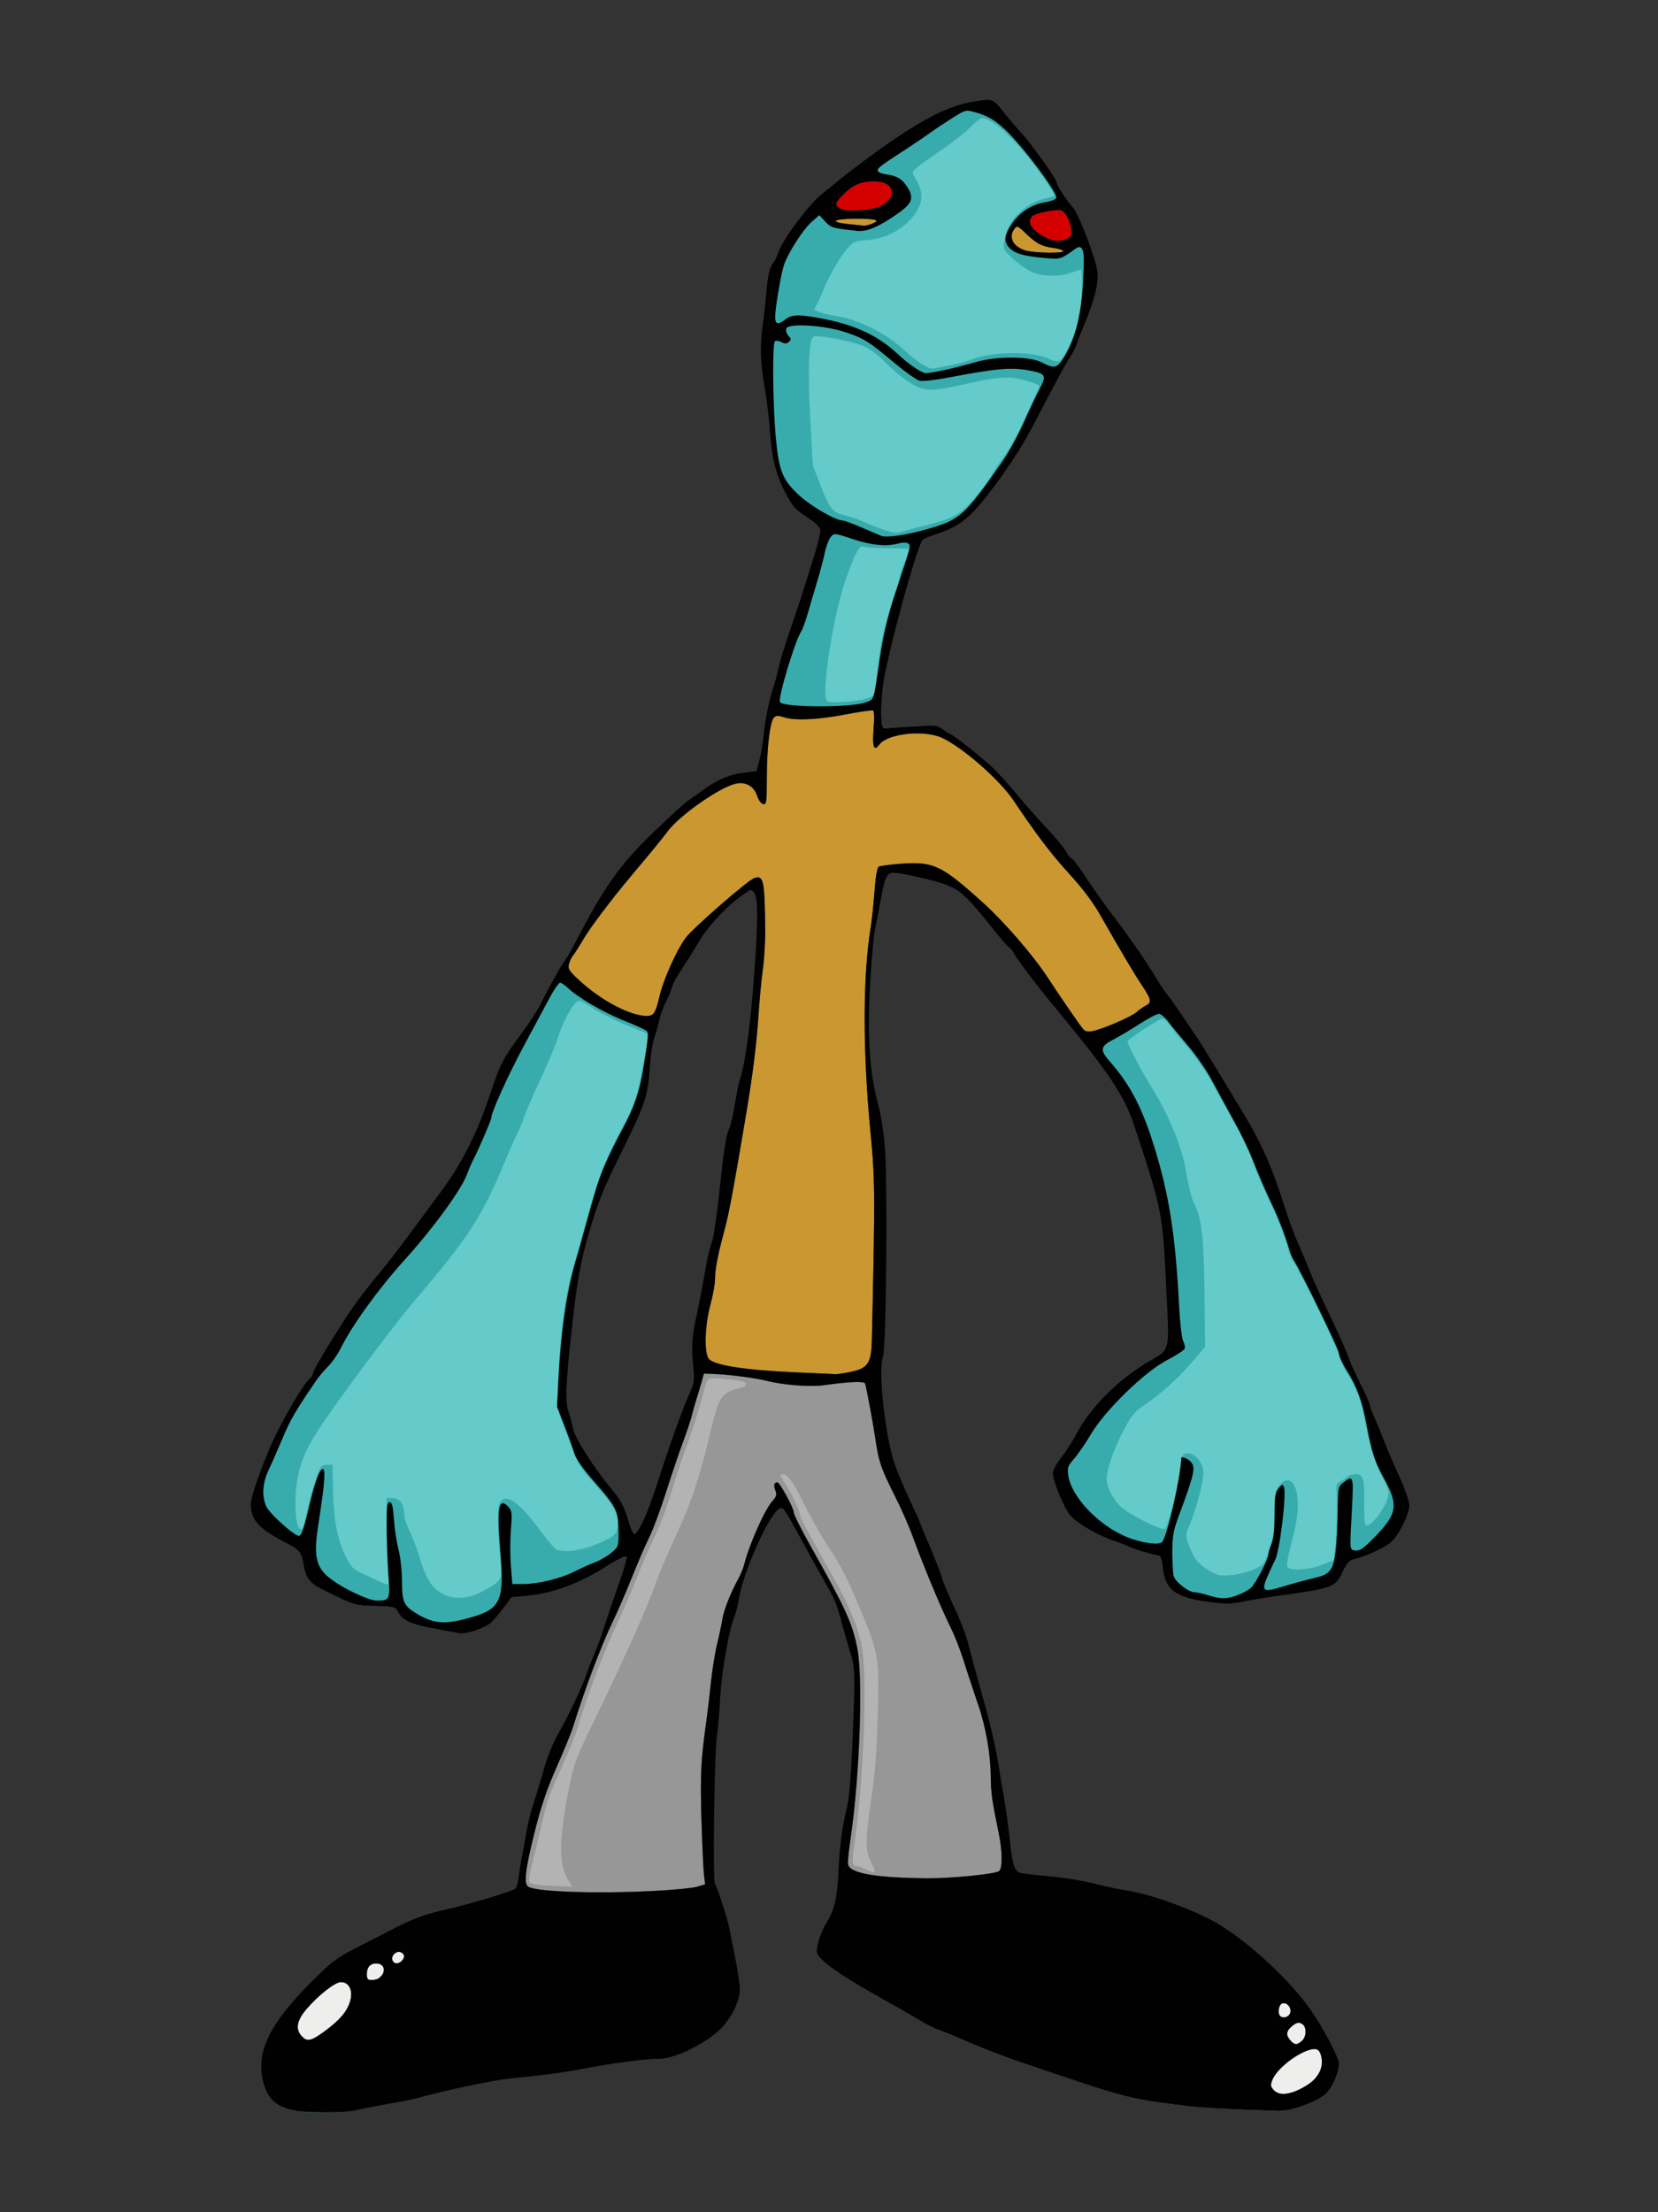 <?xml version="1.0" encoding="UTF-8" standalone="no"?>
<!-- Created with Inkscape (http://www.inkscape.org/) -->
<svg
    xmlns:inkscape="http://www.inkscape.org/namespaces/inkscape"
    xmlns:rdf="http://www.w3.org/1999/02/22-rdf-syntax-ns#"
    xmlns="http://www.w3.org/2000/svg"
    xmlns:cc="http://web.resource.org/cc/"
    xmlns:dc="http://purl.org/dc/elements/1.1/"
    xmlns:sodipodi="http://sodipodi.sourceforge.net/DTD/sodipodi-0.dtd"
    xmlns:svg="http://www.w3.org/2000/svg"
    xmlns:ns1="http://sozi.baierouge.fr"
    xmlns:xlink="http://www.w3.org/1999/xlink"
    id="svg1910"
    sodipodi:modified="true"
    sodipodi:docname="Platypuscove_Zombie_Clerk_002.svg"
    viewBox="0 0 800 1067"
    sodipodi:version="0.32"
    version="1.0"
    inkscape:output_extension="org.inkscape.output.svg.inkscape"
    inkscape:version="0.44+devel"
    sodipodi:docbase="C:\Documents and Settings\Molumen\Desktop"
  >
  <rect x="0" y="0" width="800" height="1067" fill="#333333" stroke="none"/>
  <sodipodi:namedview
      id="base"
      bordercolor="#666666"
      inkscape:pageshadow="2"
      guidetolerance="10.0"
      pagecolor="#ffffff"
      gridtolerance="10.0"
      inkscape:zoom="0.50196884"
      objecttolerance="10.0"
      borderopacity="1.0"
      inkscape:current-layer="svg1910"
      inkscape:cx="491.53288"
      inkscape:cy="516.7558"
      inkscape:window-y="-4"
      inkscape:window-x="-4"
      inkscape:window-height="1066"
      inkscape:guide-bbox="true"
      inkscape:pageopacity="0.0"
      inkscape:window-width="1433"
      showguides="true"
  />
  <g
      id="g2510"
    >
    <path
        id="path2463"
        style="fill:#64cbca"
        d="m270.25 474c0.62 0 2.33 1.14 3.78 2.53 4.83 4.63 17.78 12.11 27.69 16 5.39 2.12 10.1 4.32 10.5 4.91 0.76 1.12 0.5 3.65-1.81 17.87-1.87 11.47-4.43 18.86-10.19 29.5-2.59 4.77-6.19 12.07-8 16.19-3.12 7.08-4.36 10.95-9.34 29-3.07 11.11-3.59 12.97-5.35 19-4.17 14.29-7.03 34.33-8.12 57.03l-0.6 12.53 3.5 8.97c1.92 4.94 4.06 10.9 4.75 13.25 0.85 2.87 3.99 7.37 9.56 13.72 10.78 12.28 11.73 14.15 11.82 23.72 0.07 7.62 0.02 7.76-3.44 10.69-1.92 1.63-5.52 3.72-8 4.65-2.48 0.94-6.98 2.96-10 4.5-6.48 3.31-17.43 5.94-24.66 5.94h-5.12l-0.72-8.91c-0.39-4.89-0.36-12.78 0.03-17.53 0.63-7.51 0.48-8.88-1.06-10.59-4.82-5.33-5.85-0.11-4.06 21.03 1.99 23.65 0.24 27.83-13.41 31.88-12.68 3.75-18.27 3.49-26.38-1.26-6.82-4-7.61-5.66-7.65-16.09-0.02-5.03-0.76-11.69-1.66-15.03-0.88-3.3-1.88-9.82-2.22-14.5-0.46-6.58-0.94-8.5-2.09-8.5-1.24 0-1.47 2.07-1.41 12.5 0.05 6.88 0.44 17.16 0.85 22.88 0.83 11.6 0.63 12.09-5.47 12.12-4.38 0.02-17.93-6.57-23.69-11.5-5.87-5.03-6.94-10.55-4.75-24.62 2.83-18.18 3.59-26.17 2.56-27.19-1.3-1.3-3.78 4.75-6.28 15.31-3.01 12.73-4.18 16.31-5.43 16.72-1.85 0.59-14.5-10.74-16-14.34-2.12-5.08-1.68-11.21 1.24-17.38 1.44-3.02 4.5-10 6.82-15.5 3.72-8.84 6.06-12.85 16.03-27.5 1.31-1.92 3.95-5.08 5.87-7s4.65-5.85 6.07-8.72c5.47-11.05 18.35-28.84 30.97-42.78 13.56-14.99 26.98-33.35 29.81-40.78 1.09-2.87 2.6-6.34 3.34-7.72 2.1-3.88 8.47-18.64 8.47-19.62 0-2.72 8-20.46 15.59-34.6 4.81-8.95 10.49-19.54 12.63-23.53s4.41-7.25 5.03-7.25z"
    />
    <path
        id="path2461"
        style="fill:#64cbca"
        d="m559.16 489c0.96 0 2.99 1.69 4.53 3.75s5.86 7.3 9.59 11.66c3.73 4.35 8.85 11.77 11.38 16.5 2.53 4.72 7.21 13.31 10.4 19.09 3.2 5.78 7.26 14.1 9 18.5 3.51 8.85 6.8 16.43 10.41 24 2.53 5.31 5.61 13.41 7.59 20 0.67 2.2 1.56 4.45 1.97 5 2.58 3.41 21.97 43.22 21.97 45.09 0 1.26 1.78 5.17 3.97 8.66 4.79 7.64 7.36 14.72 9.53 26.47 2.29 12.36 3.86 17.31 7.84 24.5 7.56 13.64 7.04 17.67-3.72 28.78-5.56 5.74-7.37 7.06-9.5 6.81-3.02-0.35-2.9 0.85-1.74-21.06 0.78-14.86 0.55-15.42-4.19-11.69-2.55 2.01-2.61 2.36-2.72 14.25-0.07 6.71-0.56 15.51-1.09 19.57-1.09 8.25-2.78 10.44-9.22 11.96-5.11 1.21-10.69 2.72-17.32 4.72-8.44 2.56-9.33 1.8-6.25-5.28 1.39-3.19 3.01-6.65 3.6-7.72 2.29-4.17 5.67-31.88 4.31-35.37-0.58-1.49-0.86-1.4-2.56 0.69-1.63 1.99-1.94 3.97-1.94 12.78 0 7-0.49 11.58-1.5 14-0.82 1.97-1.5 4.25-1.5 5.06 0 2.31-6.17 14.12-8.44 16.16-1.13 1-3.99 2.56-6.34 3.46-5.1 1.98-8.21 1.99-14.22 0.1-2.48-0.78-5.37-1.43-6.44-1.44-3.03-0.02-9.52-5.03-10.25-7.91-0.36-1.43-0.66-6.64-0.65-11.59 0-7.38 0.52-10.35 2.81-16.5 8.18-22.01 8.7-24.62 5.69-27.34-1.54-1.39-4.13-2.27-4.16-1.41-0.28 9.12-6.67 37.15-9.22 40.44-1.36 1.75-10.14 0.52-17.28-2.44-13.42-5.55-26.5-19.28-28-29.41-0.59-3.97-0.34-4.68 2.91-8.46 1.95-2.28 5.59-7.58 8.06-11.76 6.75-11.42 25.85-29.98 36.56-35.56 4.46-2.32 8.31-4.82 8.59-5.56 0.29-0.74-0.03-2.38-0.71-3.66-0.7-1.3-1.57-8.82-2-17.31-1.77-34.15-4.83-53.53-12.1-76.84-5.86-18.79-11.51-29.58-21.5-40.94-4.67-5.31-4.34-7.19 1.81-10.31 2.82-1.43 8.53-4.83 12.69-7.53 4.17-2.71 8.38-4.91 9.35-4.91z"
    />
    <path
        id="path2481"
        style="fill:#64cbca"
        d="m466.59 53.438c1-0.06 2.03 0.203 3.6 0.624 6.08 1.637 9.39 3.487 14.56 8.25 8.57 7.897 25.77 30.86 24.87 33.188-0.26 0.685-2.4 1.561-4.78 1.938-6.73 1.065-12.35 4.532-16.28 10.062-4.16 5.85-4.48 9.28-1.15 12.41 2.74 2.57 6.86 3.67 17 4.56 7.38 0.65 7.29 0.67 14.87-4.72 2.32-1.65 3.7 0.34 3.66 5.25-0.21 22.4-2.94 36.27-9.22 46.75-3.56 5.94-4.79 6.29-11 3.06-5.9-3.07-22.11-3.11-32.22-0.09-3.85 1.15-10.38 2.8-14.5 3.69-4.12 0.88-8.24 1.6-9.12 1.59-2.09-0.02-8.3-4.19-13.38-8.97-9.37-8.81-20.07-13.99-35.28-17.06-12.17-2.46-16.06-2.44-19.22 0.03-3.64 2.85-4.99 2.5-4.97-1.25 0.02-3.96 2.48-18.75 4.03-24.25 1.57-5.54 9.22-17.65 13.6-21.5l3.65-3.22 2.85 3.06c2.84 3.05 3.53 3.25 15.62 4.54 4.71 0.49 10.85-2.23 20.28-9 6.03-4.335 6.91-7.039 3.94-11.849-2.58-4.18-5.06-5.714-10.5-6.469-2.32-0.322-4-1.091-4-1.843 0-1.266 1.45-2.335 14.59-10.875 3.53-2.294 8.33-5.569 10.66-7.25s7.14-4.883 10.69-7.125c3.91-2.469 5.49-3.432 7.15-3.531z"
    />
    <path
        id="path2471"
        style="fill:#64cbca"
        d="m386.34 156.94c6.37-0.02 15.71 1.25 21.97 3.4 8.84 3.05 10.56 4.13 23.5 14.91 5.12 4.26 10.48 8.05 11.91 8.41 1.43 0.35 8.03-0.42 14.69-1.69 22.41-4.29 29.76-4.9 38.4-3.25 7.69 1.46 8.22 2.33 4.97 8.56-1.49 2.87-5.01 10.28-7.78 16.47s-7.46 14.74-10.44 19c-18.21 26.06-20.19 27.86-35.78 32.34-10.4 3-20.03 4.39-22.78 3.29-0.82-0.34-5.02-2.15-9.31-4-4.29-1.86-8.47-3.38-9.31-3.38-3.2 0-14.78-6.68-20.38-11.75-8.37-7.58-10.16-11.92-11.66-28.25-1.5-16.42-1.75-45.65-0.37-46.5 0.54-0.33 1.91-0.08 3.06 0.53 1.56 0.84 2.47 0.82 3.56-0.09 1.28-1.06 1.25-1.45-0.18-3.03-0.93-1.02-1.36-2.55-1-3.47 0.39-1.02 3.11-1.49 6.93-1.5z"
    />
    <path
        id="path2469"
        style="fill:#64cbca"
        d="m402.97 257.66c1.27-0.04 3.49 0.7 8.53 2.37 9.18 3.04 16.42 3.7 22.12 2.06 1.72-0.49 3.73-0.49 4.47-0.03 1.6 0.99 1.57 1.04-6.25 24.44-3.38 10.13-5.62 19.65-7.31 31.06-3.17 21.42-2.56 19.59-7.03 21.25-6.78 2.52-38.56 2.47-41.09-0.06-1.34-1.33 6.94-29.06 10.21-34.25 0.7-1.1 2.16-5.15 3.26-9 1.09-3.85 3.08-10.63 4.43-15.06 1.36-4.43 2.98-10.6 3.63-13.72 0.64-3.12 1.95-6.55 2.87-7.66 0.74-0.87 1.17-1.38 2.16-1.4z"
    />
    <path
        id="path1925"
        style="fill:#38acac"
        d="m474.94 48.125c-1.61 0.122-3.61 0.487-6.38 1-8.04 1.491-16.39 4.983-27.59 11.844-0.15 0.09-0.29 0.158-0.44 0.25-7.17 4.475-15.49 10.263-25.53 17.656-1.03 0.765-2.14 1.593-3.25 2.437-0.12 0.094-0.25 0.189-0.37 0.282-1.68 1.285-3.28 2.566-4.72 3.718-0.65 0.525-1.32 1.044-1.94 1.563-13.57 11.268-21.84 21.535-28.28 34.625-4.87 9.89-5.45 11.74-5.47 17.53-0.01 3.56-0.44 8.27-0.97 10.47-2.04 8.5-2.32 25.57-0.56 34.5 0.92 4.68 2.32 15.48 3.09 24 2.18 24.1 6.89 35.05 18.22 42.34 3.44 2.22 6.25 4.6 6.25 5.32 0 0.71-0.87 4.11-1.94 7.56-1.06 3.45-3.74 12.13-5.94 19.28-2.19 7.15-5.83 18.3-8.09 24.78s-4.5 13.68-4.97 16-2 8.5-3.4 13.72c-1.41 5.22-3.02 13.85-3.6 19.19-0.93 8.59-1.49 12.15-3.56 13.81l-0.5 1.84-5.75 0.69c-6.01 0.71-11.27 2.69-16.78 6.28-4.16 2.94-9.14 7-15.81 12.78-21.26 18.42-30.65 30.21-44.19 55.41-3.69 6.88-7.62 13.73-8.69 15.25s-3.63 6.02-5.72 10c-7.21 13.75-8.92 16.54-15.56 25.72-6.27 8.66-13.5 21.52-13.5 23.97 0 1.65-6.04 19.2-7.59 22.06-0.75 1.38-2.47 5.07-3.82 8.22s-3.89 7.87-5.65 10.5c-7.04 10.48-30.7 42.07-36.91 49.28-2.6 3.02-5.91 7.3-7.34 9.5-1.44 2.2-4.55 6.5-6.91 9.53-5.32 6.85-18.78 29.18-18.78 31.16 0 0.8-1.15 2.51-2.53 3.81s-3.73 4.43-5.22 6.94-3.49 5.91-4.47 7.56c-3.66 6.2-9.78 18.78-9.78 20.09 0 0.76-1.8 5.83-4 11.29-5.81 14.4-5.69 20.62 3.81 27.59 0.03 0.02 0.07 0.04 0.1 0.06 2.19 1.47 4.86 3.01 8.09 4.69 3.12 1.62 4.97 2.74 6.16 4.03 2.21 1.73 2.75 3.34 3.31 6.87 0.81 5.09 2.78 8.17 8.28 11.63 1.44 0.77 3.11 1.61 5.09 2.56 10.32 4.94 10.98 5.12 20.16 5.31 7.8 0.17 9.68 0.53 10.5 1.94 0.08 0.15 0.17 0.27 0.25 0.41 1.07 0.44 1.48 1.13 2.03 2.28 0.21 0.44 0.43 0.83 0.66 1.19 3.22 2.87 8.98 4.11 26.75 7.28 0.06 0.01 0.15 0.02 0.22 0.03 4.2-0.41 10.93-2.86 13.47-5.13 1.3-1.16 4.06-4.41 6.15-7.21l3.81-5.1 7.32-0.65c11.86-1.06 25.28-5.9 36.93-13.32 5.86-3.72 10.56-6.1 11.07-5.59 0.06 0.06 0.08 0.23 0.09 0.44 1.03-0.44 1.73-0.61 1.91-0.44 0.13 0.14 0.12 0.66 0 1.44 0.1-0.05 0.31-0.19 0.34-0.19 1.55 0 0.42 3.65-7.06 22.78-1.35 3.45-2.92 8.4-3.5 11s-2.13 7.2-3.44 10.22-4.64 10.97-7.41 17.66c-2.76 6.69-7.24 15.92-9.97 20.53-2.94 4.98-5.83 11.61-7.12 16.34-1.2 4.38-3.48 12.02-5.06 16.97s-3.36 12.15-3.97 16-1.75 9.92-2.53 13.5c-0.79 3.58-1.46 7.62-1.47 9s-0.32 3.03-0.72 3.66c-0.11 0.17-0.61 0.44-1.25 0.75-0.11 0.19-0.24 0.35-0.34 0.43-1.68 1.37-22.58 7.64-33.66 10.1-10.38 2.3-15.6 4.27-27 10.18-4.12 2.15-11.7 6.01-16.81 8.6-3.4 1.72-6.03 3.28-8.57 5.09-2.99 2.41-6.42 5.75-12.21 11.6-18.49 18.66-24.26 29.41-23.16 43.15 0.63 7.84 3.62 13.24 9 16.54 0.04 0 0.08 0.1 0.13 0.1 1.7 0.7 3.67 1.3 5.93 1.8 2.19 0.4 6.01 0.7 10.22 0.8h2.94c5.54 0 10.93-0.3 13.53-0.9 8.04-1.7 14.38-2.9 20.5-3.9 3.3-0.5 9.38-1.9 13.5-3 11.56-3.2 33.77-7.8 41-8.5 15.74-1.5 25.33-2.8 37-5 13.81-2.61 28.51-4.5 34.81-4.5 8.75 0 25.8-8.92 32-16.75 4.41-5.56 7.14-11.98 7.16-16.75 0.01-2.2-0.93-8.72-2.09-14.5-1.17-5.78-2.45-12.3-2.85-14.5-0.83-4.53-5.97-20.48-7.09-22-1.08-1.46-0.27-62.07 0.94-70.69 0.56-4.02 1.3-12.71 1.65-19.31 0.64-12.12 4.22-32.55 6.78-38.69 0.77-1.83 1.71-5.46 2.1-8.06 2.07-13.85 15.96-44.25 20.21-44.25 0.42 0 0.77 0.05 1.16 0.31 0.31-0.2 0.6-0.31 0.84-0.31 0.66 0 1.1 0.06 1.88 1 0.19-0.06 0.36-0.09 0.5 0 0.51 0.32 3.49 5.39 6.62 11.28 3.14 5.89 7.24 13.1 9.07 16s3.31 5.6 3.31 6.03 1.15 2.34 2.53 4.22c1.39 1.88 3.18 5.67 4 8.44 7.66 25.81 8.69 30.31 8.63 37.03-0.19 21.09-2.12 53.7-3.57 60-2.43 10.62-3.39 17.87-4.03 30.41-0.69 13.56-1.64 17.6-6.15 25.68-1.87 3.35-3.68 8.2-4.03 10.79-0.64 4.6-0.57 4.82 3.84 8.93 0.86 0.81 2.02 1.72 3.37 2.72 0.19 0.14 0.31 0.27 0.5 0.41 0.01 0 0.03-0.01 0.03 0 0.99 0.69 2.06 1.42 3.22 2.18 1.16 0.77 2.39 1.55 3.72 2.38 1.34 0.83 2.77 1.69 4.28 2.59 1.52 0.9 3.12 1.84 4.82 2.82 1.01 0.58 2.03 1.17 3.12 1.78 0.75 0.42 1.44 0.81 2.22 1.25 0.67 0.37 1.3 0.71 2 1.09 0.96 0.53 2.34 1.33 3.75 2.16 0.2 0.12 0.33 0.19 0.53 0.31 4.92 2.78 9.73 5.51 12.22 7 0.15 0.08 0.29 0.17 0.44 0.25 3.09 1.61 6.52 3.34 9.94 4.97 2.21 0.78 8.46 3.36 14.4 5.97 6.21 2.72 17.23 6.94 24.5 9.4 53.96 18.31 50.5 17.41 83.22 21.51 3.85 0.4 15.55 1.1 26 1.5 6.03 0.2 10.02 0.4 13.09 0.4 5.07-0.1 7.05-0.8 11.91-2.4 4.91-1.7 9.25-4 11.22-5.8 3.25-3.2 6.28-10.17 6.28-14.58 0-2.92-7.59-17.27-13.88-26.22-10.2-14.53-30.66-33.28-45.62-41.81-10.87-6.2-31.12-13.52-42.03-15.22-4.39-0.68-12.02-2.31-16.97-3.59-4.95-1.29-14.18-2.78-20.5-3.35s-12.71-1.29-14.19-1.59c-3.38-0.7-4.24-3.33-5.81-17.94-0.65-6.05-1.8-14.38-2.56-18.5-0.77-4.12-1.86-10.65-2.44-14.5-1.17-7.79-4.02-20.38-7-31-3.13-11.12-5.94-21.43-7.94-29.16-1.02-3.93-3.97-11.58-6.56-17-2.59-5.41-5.37-12.09-6.19-14.84s-3.48-9.58-5.9-15.19c-2.43-5.6-4.41-10.4-4.41-10.65 0-0.26-2.24-5.27-5-11.1s-6.15-13.97-7.53-18.09c-4.44-13.24-7.83-44.99-5.44-50.97 1.61-4.02 2.31-85.42 0.88-102-0.57-6.6-1.97-15.38-3.1-19.5-2.62-9.62-4.08-19.83-4.47-32.25 0.14 6.86 0.39 13.96 0.82 21.25 4.11 34.39 4.33 38.37 4.25 67-0.05 16.22-0.3 37.51-0.57 47.28-0.43 15.73-0.98 20.58-4.46 22.63-1.54 1.33-3.75 2.11-6.97 2.78-3.25 0.67-6.59 1.16-7.41 1.09s-9.38-0.46-19-0.87c-23.97-1.05-38.82-3.31-41.84-6.35-2.48-2.48-2.17-15.9 0.62-26.28 1.22-4.52 2.22-10.03 2.22-12.22 0-4.83 1.31-11.65 4.53-23.56 2.2-8.13 4.2-18.86 10.47-56 3.17-18.76 5.17-34.9 6.03-48.5 0.43-6.88 1.37-16.55 2.06-21.5 0.7-4.95 1.2-13.72 1.13-19.5-0.28-23.5-0.79-25.91-5.22-24.5-2.31 0.73-17.26 13.41-26.44 22-1 0.96-1.95 1.91-2.75 2.72-5.6 5.71-13.1 20.68-15.84 31.66-1.02 4.06-2.32 7.87-2.88 8.43-0.13 0.14-0.36 0.22-0.62 0.28-0.83 1.11-1.82 1.41-3.31 1.41-8.01 0-21.83-7.24-32.47-17-5.01-4.59-5.75-5.68-5.19-7.91 0.36-1.42 1.21-3.27 1.91-4.09 0.69-0.82 2.98-4.42 5.09-8 3.49-5.92 13.77-19.52 23.44-31 8.85-10.51 14.78-17.73 17.25-21.06 5.51-7.44 24.1-20.6 32.25-22.82 4.22-1.14 7.81 0.18 9.84 3.47 0.67 0.88 1.2 2.01 1.63 3.44 0.07 0.26 0.16 0.48 0.25 0.72 0.64 1.11 1.44 1.94 2.09 2.06 1.59 0.31 1.75-0.81 1.75-12.69 0-14.73 1.57-27.53 3.59-29.21 1.01-0.84 2.2-0.82 4.53 0 5.09 1.77 16.43 1.27 29.88-1.32 6.87-1.32 12.87-2.16 13.34-1.87 0.18 0.11 0.32 0.77 0.38 1.78 1.05 0.58 1.17 2.24 0.66 8.47-0.4 4.74-0.44 6.73 0.03 7.72 0.45 0.02 1.05-0.46 1.78-1.47 3.91-5.37 21.42-7.35 30.19-3.41 2 0.91 4.36 2.28 6.87 3.97 6.82 3.93 13.96 10.09 21.03 18.1 0.26 0.28 0.49 0.56 0.75 0.84 2.32 2.52 4.32 4.95 5.85 7.16 0.1 0.15 0.24 0.31 0.34 0.46 1.6 2.12 3.21 4.3 4.78 6.6 4.68 6.83 12.1 16.4 16.5 21.28 11.9 13.19 16.52 19.32 22.12 29.28 5.58 9.92 12.38 21.31 19 31.88 2.38 3.78 4.07 7.3 3.76 7.81-0.22 0.34-0.87 0.85-1.63 1.31-0.17 0.1-0.32 0.22-0.5 0.31-0.16 0.1-0.31 0.19-0.5 0.28-1.24 0.64-3.19 2.02-4.34 3.07-2.42 2.19-16.36 8.21-21.19 9.15-2.45 0.48-3.62 0.2-4.69-1.09-1.8-2.18-10.92-15.45-17.22-25.06-6.93-10.58-20.81-26.58-31-35.78-20.04-18.1-23.75-19.87-39.43-18.79-4.22 0.29-8.16 0.74-9.94 1.13-0.94 1.34-1.57 4.9-2.03 11.5-0.23 3.25-0.68 7.37-1.16 11.22 0.43-2.26 0.86-4.59 1.28-6.88 1.95-10.63 2.83-12.5 5.97-12.53 0.31 0 0.73 0.02 1.19 0.06 0.25-0.04 0.52-0.06 0.81-0.06 3.88-0.03 21.09 3.94 26 6 2.52 1.06 4.52 2.11 6.59 3.69 0.05 0.03 0.09 0.06 0.13 0.09 3.22 1.97 5.51 4.4 10.34 10.41 4.08 5.08 9.46 11.57 11.94 14.44 0.42 0.48 0.88 1.04 1.34 1.59 0.18 0.16 0.37 0.4 0.6 0.69 0.05 0.07 0.1 0.15 0.15 0.22 2.04 2.45 4.2 5.15 5.41 6.81 1.65 2.26 5.25 6.91 8 10.31s6.58 8.28 8.5 10.84c1.92 2.57 8.18 10.43 13.91 17.5 14.97 18.49 20.61 27.91 25.09 41.88 10.58 32.99 12.2 39.08 13.09 49.5 1.26 14.72 2.91 52.32 2.38 54-0.13 0.39-1.27 1.39-3 2.72-1.17 1.37-2.98 2.41-5.53 3.9-0.65 0.44-1.26 0.88-1.94 1.32-14.63 9.42-27.97 23.2-34.09 35.25-1.21 2.36-4.2 6.86-6.66 10-3.94 5.02-4.41 6.15-3.97 9.5 0.77 5.79 4.3 14.89 7.31 18.84 2.4 3.14 8.1 6.9 15.53 10.53 1.8 0.82 3.57 1.55 5.26 2.13 3.36 1.14 6.57 2.39 7.12 2.78 1.12 0.78 10.9 3.76 14 4.25 0.78 0.12 1.28 0.44 1.66 1.22 0.19 0.05 0.39 0.1 0.59 0.15 0.74 0.2 1.25 2.02 1.25 4.44 0 4.78 1.71 8.44 5.66 12.09 0.22 0.21 0.45 0.41 0.68 0.6 3.2 1.8 7.64 2.98 13.78 3.84 3.78 0.53 6.33 0.81 8.54 0.88 2.05-0.08 4-0.37 6.68-0.91 3.94-0.79 12.11-2.13 18.16-2.97 25.88-3.59 26.74-3.94 30.44-11.68 2.06-4.31 3.15-5.45 5.56-5.94 4.42-0.9 13.55-4.99 17.12-7.66 3.77-2.81 9.38-13.77 9.38-18.31 0-1.8-2.09-7.8-4.62-13.35-2.54-5.54-5.93-13.45-7.54-17.59-1.6-4.14-3.79-9.46-4.87-11.81s-1.97-4.83-1.97-5.5-1.97-5.1-4.38-9.84c-2.4-4.75-4.96-10.38-5.65-12.5-0.69-2.13-3.7-9.06-6.69-15.38-9.57-20.24-10.1-21.41-12.31-27-1.19-3.02-3.67-8.88-5.5-13s-4.53-11.32-6-16c-6.7-21.28-11.82-32.83-21.81-49.19-3.47-5.67-9.14-15.03-12.63-20.81-3.48-5.78-7.28-11.85-8.44-13.5-1.15-1.65-4.49-6.6-7.43-11-2.95-4.4-6.14-8.9-7.1-10-0.95-1.1-2.93-4.02-4.4-6.5-5.07-8.49-12.16-18.81-20.72-30.16-4.72-6.24-11.16-15.28-14.28-20.09-3.13-4.81-6.1-8.75-6.63-8.75s-1.73-1.47-2.65-3.25c-0.93-1.78-5.33-7.09-9.79-11.81-4.45-4.72-10.79-11.89-14.09-15.94s-8.25-9.56-11-12.25c-4.73-4.63-19.97-16.75-21.06-16.75-0.28 0-1.84-0.97-3.44-2.16-1.7-1.25-2.7-1.75-5.78-1.81h-0.13c-1.61 0.05-3.64 0.17-6.28 0.31-6.21 0.35-12.21 0.77-13.31 0.91-0.44 0.06-0.78 0.05-1.06-0.06-0.01-0.01-0.03 0-0.03 0-0.19 0.02-0.81 0.05-0.91 0.06-1.78 0.23-2.04-0.41-2.31-5.75-0.17-3.3 0.17-9.82 0.78-14.5 1.88-14.49 16.67-68.66 19.31-70.75 0.68-0.53 3.7-1.76 6.72-2.72 7.5-2.38 12.72-5.54 17.62-10.69 8.22-8.6 21.45-27.49 27.88-39.78 12.93-24.73 16.66-31.61 18.97-35.06 1.29-1.92 2.65-4.62 3.03-6s1.94-5.42 3.47-9c5.1-11.95 7.25-20.63 6.5-26.12-0.92-6.68-8.96-27.68-11.81-30.85-3.1-3.434-7.66-10.414-7.66-11.686 0-1.65-11.81-18.336-16.88-23.844-2.53-2.758-6.65-7.596-9.12-10.75-2.97-3.788-4.32-5.367-7.06-5.625zm-1.19 8.875c5.9 0 19.25 13.184 31.06 30.688 2.3 3.407 4.19 6.412 4.19 6.656s-1.66 0.744-3.69 1.125c-10.33 1.938-19.36 10.831-20.75 20.441-0.61 4.25-0.47 4.52 4 8.68 2.55 2.37 6.52 5.25 8.85 6.38 5.09 2.46 13.49 2.68 19.59 0.53 2.34-0.82 4.42-1.5 4.62-1.5 0.21 0 0.38 4.16 0.38 9.25 0 10.11-2.15 19.43-6.53 28.37-3.62 7.4-4.48 7.91-9.31 5.44-7.51-3.83-28.04-3.6-37.54 0.41-1.72 0.73-6.04 1.88-9.62 2.56-3.58 0.69-7.4 1.45-8.5 1.69-2.28 0.49-8.08-3.12-14-8.69-8.49-7.98-22.28-14.98-32.5-16.5-5.76-0.86-11-2.48-11-3.41 0-0.39 0.37-1.16 0.81-1.68s1.88-3.64 3.19-6.94c2.95-7.4 8.22-16.52 12.09-20.94 2.61-2.96 3.58-3.37 9.16-3.75 11.08-0.75 21.72-7.7 25.44-16.591 1.64-3.939 1.03-8.173-1.85-12.907-1.92-3.175-1.91-3.171 0.32-5.25 1.22-1.143 6.52-4.967 11.78-8.5 5.25-3.532 11.58-8.485 14.03-11 2.45-2.514 5.05-4.562 5.78-4.562zm-53.22 30.531c0.78-0.018 1.59-0.015 2.44 0.031 2.99 0.163 5.09 1.078 6.28 2.376 0.31 0.166 0.57 0.35 0.75 0.562 1.79 2.157 0.9 4.833-1.94 6.781-0.01 0.009-0.02 0.023-0.03 0.031-0.02 0.015-0.04 0.017-0.06 0.032-1 0.893-2.3 1.72-3.94 2.406-3.46 1.45-12.59 2.29-16.72 1.53-1.2-0.22-2.71-1.05-3.37-1.842-0.98-1.178-0.38-2.244 3.18-5.813 4.21-4.201 7.97-5.968 13.41-6.094zm90.28 13.809c0.47 0.01 0.87 0.08 1.13 0.16 0.73 0.24 1.44 0.85 2.09 1.69 0.82 0.55 1.49 1.43 2.25 2.72 2.02 3.41 2.14 6.14 0.44 7.59v0.03c-0.17 0.44-0.41 0.79-0.75 1-3.3 2.04-6.9 2.16-10.59 0.41-7.55-3.59-10.43-8-7.04-10.82 1.49-1.23 9.17-2.85 12.47-2.78zm-97.81 4.16c10.06 0 12.18 0.73 7.44 2.53-1.41 0.54-3.1 0.91-3.75 0.81-0.65-0.09-3.87-0.43-7.13-0.75-9.8-0.96-7.63-2.59 3.44-2.59zm77.66 3.88c0.74-0.09 1.78 0.82 4.25 3.15 0.19 0.18 0.34 0.33 0.53 0.5 0.05 0.04 0.11 0.09 0.15 0.13 0.38 0.29 0.77 0.62 1.19 1 0.74 0.66 1.58 1.37 2.41 2.06 2.79 2.06 5.09 2.82 9.06 3.37 2.61 0.37 4.75 1.06 4.75 1.53 0 1.16-13.55 0.94-18-0.28-6.03-1.65-8.57-6.31-5.62-10.34 0.49-0.67 0.83-1.08 1.28-1.12zm-96.44 52.78c5.19 0.06 19.33 3.1 23.56 5.28 2.6 1.34 6.97 4.79 9.72 7.65 2.75 2.87 7.66 6.95 10.91 9.07 7.4 4.82 10.4 4.91 28.43 0.84 15.13-3.41 20.5-3.69 28.22-1.41 7.14 2.11 7.03 2.04 5.38 5.19-0.79 1.5-3.74 7.9-6.56 14.22-2.83 6.32-7.07 14.06-9.44 17.19-2.38 3.12-4.97 6.95-5.78 8.5-2.71 5.15-11.11 15.2-15.25 18.25-3.79 2.78-7.83 4.26-19.41 7.12-2.48 0.61-5.87 1.53-7.56 2.03-1.69 0.51-3.72 0.88-4.5 0.85-2.14-0.1-8.75-2.38-14.94-5.16-3.02-1.36-7.04-2.79-8.94-3.16-6.08-1.17-7.66-3-11.87-13.84l-4-10.28-1.22-22.28c-1.31-24.3-0.69-39.01 1.65-39.91 0.33-0.12 0.86-0.16 1.6-0.15zm21.81 101.37c0.26-0.03 0.52 0 0.78 0.13 0.93 0.45 6.3 0.82 11.94 0.81s10.25 0.12 10.25 0.28-1.12 2.98-2.5 6.25-2.5 6.61-2.5 7.44-1.29 5.45-2.88 10.28c-4.74 14.47-5.91 19.33-7.09 29.28-0.62 5.22-1.36 11.34-1.62 13.59-0.44 3.69-0.85 4.21-4.19 5.29-5.04 1.62-17.38 2.45-19.1 1.28-3.16-2.17 2.8-41.24 8.97-58.75 4.02-11.4 6.1-15.67 7.94-15.88zm-55.91 165.91c0.39-0.04 0.7 0.11 1 0.37 0.39-0.19 0.74-0.34 1-0.37 0.62-0.07 1.01 0.3 1.57 0.97 0.27-0.11 0.48-0.18 0.62-0.13 1.75 0.58 3.09 17.32 1.75 21.84-0.59 1.99-1.06 8.56-1.06 14.6s-0.42 12.28-0.94 13.87c-0.52 1.6-1.43 8.76-2.03 15.91-0.59 7.15-1.79 15.48-2.65 18.5-0.87 3.02-2.25 8.88-3.04 13s-2.32 10.88-3.4 15c-2.06 7.84-3.93 20.58-5.94 40-0.65 6.32-2.01 14.2-3 17.5s-2.57 10.28-3.5 15.5-2.52 13.62-3.56 18.66c-2.16 10.44-2.43 15.13-1.41 24.37 0.7 6.28 0.53 6.96-3.91 17.35-2.54 5.94-4.62 11.46-4.62 12.24 0 0.79-1.13 4.1-2.5 7.35s-3.43 9.42-4.59 13.72c-1.96 7.21-4.02 12.95-7.53 20.97-0.76 1.73-1.38 3.58-1.38 4.12s-0.65 1.5-1.44 2.16c-0.57 0.47-0.97 0.68-1.34 0.56-0.81 1.27-1.54 2.17-1.91 2.28-0.29 0.09-0.66-0.26-1.06-0.9-0.39 0.49-0.72 0.84-0.94 0.9-0.72 0.22-1.87-1.97-2.87-5.47-2.25-7.81-3.89-10.86-9.06-16.97-7.35-8.66-17.08-23.98-17.82-28.03-0.38-2.09-1.38-5.83-2.22-8.31-1.76-5.19-1.47-12.7 1.72-41.5 2.41-21.74 4.05-30.86 7.88-44 4.74-16.28 6.64-20.99 16.5-40.97 10.96-22.2 12.14-25.78 13.09-39.65 0.39-5.71 1.36-12.18 2.16-14.38s1.89-6.01 2.4-8.47c0.52-2.46 2-6.51 3.29-9 1.28-2.49 2.6-5.74 2.96-7.22s2.61-5.53 4.97-9c2.37-3.47 5.78-8.93 7.6-12.12 4.01-7.06 12.68-16.59 20-22 2.97-2.2 4.33-3.16 5.21-3.25zm58.32 35.87c-0.52 5.53-0.87 11.36-1.13 17.19-0.08 4.12-0.1 8.4-0.06 12.78-0.05-6.79 0.18-14.24 0.69-22.56 0.15-2.51 0.32-5 0.5-7.41zm-139.25 17.35c0.07-0.02 0.15-0.01 0.22 0 0.9 0.07 4 1.74 6.87 3.72 2.88 1.97 9.94 5.53 15.72 7.9l10.5 4.31-0.28 3.44c-0.16 1.9-0.72 5.49-1.22 7.97s-1.42 7.2-2.06 10.5c-1.73 8.94-3.66 14.09-8.78 23.5-8.68 15.95-12.24 25.76-20.47 56.5-0.3 1.1-1.49 5.15-2.66 9-4.18 13.8-6.85 33.23-7.72 56.06-0.5 13.3-0.39 14.42 1.97 20.5 1.38 3.54 3.74 9.78 5.25 13.85 2.21 5.94 4.27 9.07 10.47 16 8.97 10.01 11 13.5 11 18.97 0 5.02-1.22 6.2-10.41 10.03-7.21 3-15.01 4.03-19 2.5-0.87-0.34-4.46-4.5-7.97-9.25-10.44-14.18-16.82-18.42-19.68-13.07-1.1 2.05-0.83 14.63 0.62 29.69 0.69 7.16 0.04 8.14-8.87 12.81-6.61 3.47-13.08 4.02-18.31 1.57-5.65-2.65-8.61-7.08-11.85-17.66-1.51-4.95-3.84-11.12-5.15-13.72-1.32-2.59-2.37-5.97-2.38-7.5-0.03-4.76-2.19-7.78-5.53-7.78h-2.97l-0.06 11.5c-0.04 6.32 0.23 15.55 0.59 20.5 0.37 4.95 0.52 9.28 0.35 9.62-0.18 0.35-2.28-0.33-4.63-1.5-2.35-1.16-6.18-2.95-8.53-3.96-3.55-1.53-4.81-2.85-7.34-7.88-4.11-8.14-5.96-17.74-6.19-32.22l-0.19-12.06h-2.81c-2.52 0-3.06 0.59-4.81 5.5-2.3 6.41-4.79 15.8-5.72 21.5-0.43 2.6-1.19 4-2.16 4-2.08 0-3.11-10.82-1.97-20.59 1.19-10.17 3.92-17.11 11.16-28.16 8.66-13.23 35.77-49.57 45.31-60.75 26.78-31.38 32.93-40.84 44.44-68.5 2.29-5.5 4.99-11.58 6-13.5 1-1.92 2.37-5.3 3.06-7.5s4.31-10.52 8.03-18.5 7.47-16.98 8.35-20c2.12-7.33 7.59-16.91 9.81-17.34zm281.47 8.72c0.93-0.04 2.15 0.94 3.46 2.81 1.29 1.82 5.38 6.87 9.13 11.22s8.9 11.77 11.44 16.5c5.5 10.26 12.01 22.01 13.34 24.09 1.36 2.12 6.61 14 7.5 17 0.78 2.59 4.81 11.84 8.94 20.5 2.84 5.94 6.12 14.82 7.03 19 0.36 1.65 1.37 4.12 2.28 5.5 4.03 6.07 22.22 43.34 22.22 45.53 0 1.34 1.66 5.02 3.69 8.19 4.42 6.91 7.1 13.7 8.4 21.22 2.08 12.01 5.31 22.83 8.53 28.72 1.87 3.39 3.38 7.18 3.38 8.43 0 5.35-8.4 17.03-11.06 15.38-0.5-0.31-0.82-4.72-0.69-9.78 0.31-12-0.42-14.69-4.06-14.69-1.53 0-3.3 0.51-3.91 1.12-0.61 0.62-2.15 1.63-3.44 2.29-1.66 0.84-2.24 1.91-2.03 3.65 0.49 3.96 0.07 21.94-0.65 28.44l-0.66 6-5.5 2.22c-5.8 2.35-14.88 3.03-16.66 1.25-0.72-0.72-0.11-4.49 1.94-12.25 1.93-7.31 2.96-13.58 2.94-18-0.05-10.68-4.46-15.06-9.16-9.1-1.78 2.27-2.06 4.05-2.06 12.66 0 8.08-0.48 11.51-2.56 17.78-2.55 7.68-2.64 7.79-7.75 10.03-2.85 1.25-7.89 2.44-11.19 2.66-5.33 0.35-6.53 0.05-10.69-2.63-5.16-3.31-6.75-5.38-9.25-12.15-1.59-4.32-1.57-4.75 0.25-9 3.62-8.45 7.39-23.34 6.81-26.88-0.67-4.16-4.2-8.09-7.24-8.09-3.03 0-3.31 0.66-4.35 9.72-0.9 7.86-5.37 25.03-6.94 26.59-1.24 1.24-17.74-7.03-21.5-10.78-3.96-3.96-6.59-9.33-6.59-13.47 0-4.39 3.45-14.16 8.28-23.47 3.11-5.99 5.2-8.65 8.6-11 9.63-6.65 16.6-12.81 23.46-20.71l7.16-8.26-0.31-26.06c-0.34-27.46-1.38-36.05-5.13-43.4-1.14-2.24-2.77-8.72-3.65-14.38-1.87-11.93-8.2-27.66-16.29-40.56-4.99-7.98-12.12-21.51-12.09-22.94 0.02-0.79 13.46-9.79 16.22-10.84 0.12-0.05 0.27-0.06 0.41-0.06zm-221 171.12l5.9 0.25c6.8 0.28 19.3 1.93 24.44 3.25 7.99 2.05 20.94 3.04 27.69 2.09 12.3-1.72 19.42-2 19.75-0.75 0.45 1.71 1.34 6.27 2.28 11.28 0.08 0.44 0.17 0.78 0.25 1.22 0.05 0.25 0.07 0.5 0.12 0.75 1.09 5.56 2.15 11.7 2.44 14.41 0.26 1.78 0.53 3.31 0.81 4.78 0.06 0.24 0.1 0.47 0.16 0.72 1.41 5.78 4.23 12.67 9.25 22.84 2.94 5.96 6.63 14.51 8.19 19 3.45 9.96 15.77 38.84 18.62 43.66 1.14 1.92 2.63 5.75 3.32 8.5 0.13 0.55 0.31 1.18 0.5 1.81 0.59 1.67 1.27 3.68 1.96 5.78 0.25 0.65 0.5 1.27 0.72 1.79 1.06 2.4 1.94 5.25 1.94 6.31v0.15c0.44 1.38 0.98 2.96 1.69 5.07 3.1 6.04 5.21 13.46 6.65 23.97 0.01 0.05 0.03 0.1 0.04 0.15 0 0.02-0.01 0.04 0 0.06 1.02 5.96 1.62 11.99 1.68 17.41 0.01 0.31 0.03 0.58 0.03 0.88 0.68 9.61 1.64 16.48 2.85 20.15 1.06 3.22 2.24 9.46 2.62 13.88 0.54 6.17 0.6 7.6-0.53 8.37-0.22 1.16-0.57 1.93-1.03 2.22-2.32 1.43-22.9 3.48-34.25 3.41-25.33-0.17-37.89-2.37-38.56-6.79-0.18-1.14 0.37-6.7 1.22-12.37 4.41-29.7 6.09-77.25 3.25-91.75-2.39-12.18-5.6-19.15-23-50.12-4.22-7.51-7.66-14.44-7.66-15.41 0-2.09-6.74-14.47-7.88-14.47-0.16 0-0.32 0.03-0.46 0.06-0.11 0.61-0.16 1.43-0.16 2.56 0 0.63-0.07 1.26-0.16 1.88 0.01 0.01 0 0.02 0 0.03 0.45 1.59 0.08 2.52-1.59 4.38-0.23 0.25-0.49 0.55-0.75 0.9-0.16 0.23-0.33 0.49-0.5 0.75-3.1 4.84-7.74 14.99-10.12 22.44-0.5 1.55-1.26 3.56-2.07 5.69-0.08 0.31-0.17 0.63-0.25 0.93-0.44 1.72-1.75 4.87-2.9 7-0.05 0.09-0.09 0.17-0.13 0.26l-0.03 0.06c-0.7 1.62-1.41 3.18-2.06 4.56-2.76 5.84-5.01 12.29-5.44 15.5-0.4 3.02-1.18 6.62-1.72 8-0.07 0.17-0.14 0.39-0.22 0.66-0.07 0.27-0.14 0.58-0.22 0.93-0.47 2.12-1.02 5.61-1.34 8.91-0.68 6.92-2.32 18.51-4.44 31.5-0.53 3.89-0.97 7.37-1.31 10.53-0.6 10.22-0.79 29.99-0.47 44.47 0.01 0.11 0 0.2 0 0.31 0.19 4.99 0.39 9.56 0.56 12.63 0.04 0.4 0.06 0.86 0.1 1.22l0.59 6.09 0.06 0.59 0.13 1-3.88 1.16c-2.12 0.64-11.49 1.56-20.84 2.03-27.71 1.4-56.03 0.48-60.5-1.97-2.39-1.31-1.61-8.24 3.03-26.72 3.1-12.32 5.93-20.65 10.56-31.09 3.48-7.84 7.01-16.39 7.82-19 5.56-18.02 13.62-39.41 19.31-51.25 2.51-5.22 6.69-14.9 9.31-21.5s6.32-15.15 8.22-19 5.58-13.75 8.19-22 6.27-19.05 8.12-24 3.79-10.8 4.32-13c0.52-2.2 1.4-5.35 1.96-7s1.65-5.25 2.41-8l1.41-5zm-147.16 278.91c0.27 0 0.55 0.05 0.81 0.15 1.97 0.76 2.19 2.56 0.5 4.25-1.67 1.67-3.75 1.5-4.47-0.37-0.7-1.83 1.24-4.06 3.16-4.03zm-11 5.59c4.37 0 5.06 4.6 1.09 7.25-0.6 0.4-2.1 0.74-3.34 0.75-1.8 0.01-2.25-0.57-2.25-2.81 0-3.33 1.62-5.19 4.5-5.19zm-17 9c3.87 0 5.87 3.9 4.53 8.88-1.37 5.07-4.89 9.29-12.37 14.81-6.57 4.83-8.51 5.24-11.16 2.31-3-3.32-2.3-7.43 2.19-12.75 5.71-6.77 13.93-13.25 16.81-13.25zm454.94 10.16c1.99-0.01 3.8 2.47 3.09 4.72-0.64 2.01-3.46 2.87-4.87 1.46-1.28-1.28-0.66-5.4 0.9-6 0.29-0.11 0.59-0.18 0.88-0.18zm7.12 9.46c0.5-0.01 0.99 0.15 1.53 0.44 2.45 1.31 2.49 6.09 0.07 8.28-2.35 2.12-3.46 2.08-5.5-0.18-2.35-2.59-2.08-4.7 0.93-7.07 1.25-0.98 2.14-1.45 2.97-1.47zm7.35 12.66c0.79-0.04 1.44 0.1 1.93 0.41 0.97 0.6 1.77 2.63 1.94 4.93 0.41 5.39-2.9 10.08-9.66 13.58-6.34 3.3-11.07 3.6-13.59 0.8-1.55-1.7-1.63-2.4-0.53-5 2.54-6.14 14.33-14.42 19.91-14.72z"
    />
    <path
        id="path2475"
        style="fill:#cb9731"
        d="m413 105.5c10.06 0 12.18 0.73 7.44 2.53-1.41 0.54-3.1 0.91-3.75 0.81-0.65-0.09-3.87-0.43-7.13-0.75-9.8-0.96-7.63-2.59 3.44-2.59z"
    />
    <path
        id="path2473"
        style="fill:#cb9731"
        d="m490.66 109.38c0.74-0.09 1.78 0.82 4.25 3.15 5.36 5.09 7.57 6.26 13.34 7.06 2.61 0.37 4.75 1.06 4.75 1.53 0 1.16-13.55 0.94-18-0.28-6.03-1.65-8.57-6.31-5.62-10.34 0.49-0.67 0.83-1.08 1.28-1.12z"
    />
    <path
        id="path2342"
        style="fill-rule:evenodd;stroke-width:0;fill:#d40000"
        d="m420.53 87.531c-5.44 0.126-9.2 1.893-13.41 6.094-3.56 3.569-4.16 4.635-3.18 5.813 0.66 0.792 2.17 1.622 3.37 1.842 4.13 0.76 13.26-0.08 16.72-1.53 8.99-3.759 8.3-11.68-1.06-12.188-0.85-0.046-1.66-0.049-2.44-0.031z"
    />
    <path
        id="path2347"
        style="fill-rule:evenodd;stroke-width:0;fill:#d40000"
        d="m510.81 101.34c-3.3-0.07-10.98 1.55-12.47 2.78-3.39 2.82-0.51 7.23 7.04 10.82 3.69 1.75 7.29 1.63 10.59-0.41 2.71-1.67-0.44-11.87-4.03-13.03-0.26-0.08-0.66-0.15-1.13-0.16z"
    />
    <path
        id="path2389"
        style="fill:#979797"
        d="m315.5 912.02c9.35-0.47 18.74-1.38 20.86-2.01l3.85-1.16-0.58-5.18c-0.32-2.84-0.86-15.07-1.2-27.17-0.59-20.92-0.2-28.17 2.55-47.5 0.51-3.58 1.44-11.45 2.06-17.5 0.63-6.05 1.96-14.38 2.97-18.5s2.15-9.47 2.52-11.87c0.7-4.47 3.88-12.58 7.63-19.5 1.16-2.13 2.47-5.28 2.91-7 2.54-9.96 9.94-26.59 13.67-30.72 1.91-2.13 2.16-3.05 1.36-5.15-0.94-2.48-0.6-3.76 1.02-3.76 1.14 0 7.88 12.37 7.88 14.46 0 0.97 3.45 7.9 7.66 15.4 17.4 30.98 20.6 37.96 22.99 50.14 2.84 14.5 1.16 62.04-3.25 91.74-0.85 5.66-1.39 11.23-1.22 12.38 0.68 4.41 13.24 6.63 38.58 6.79 11.35 0.08 31.91-1.97 34.23-3.4 1.79-1.11 1.73-9.57-0.12-18.51-3.2-15.37-3.72-19.09-3.8-27-0.12-10.88-2.43-24.2-5.98-34.5-1.7-4.95-3.74-11.02-4.52-13.5-4.25-13.47-6.04-18.24-9.57-25.5-4.66-9.6-12.97-29.6-17.44-42-1.79-4.95-5.57-13.6-8.4-19.22-6.91-13.72-8.18-17.31-9.62-27.28-1.05-7.27-4.13-23.96-5.1-27.66-0.33-1.25-7.45-0.99-19.76 0.74-6.74 0.95-19.69-0.02-27.68-2.07-5.14-1.32-17.63-2.99-24.43-3.27l-5.93-0.24-1.39 5c-0.76 2.75-1.85 6.35-2.41 8s-1.45 4.8-1.97 7-2.47 8.05-4.32 13c-1.84 4.95-5.49 15.75-8.1 24s-6.3 18.15-8.19 22c-1.9 3.85-5.6 12.4-8.22 19s-6.82 16.28-9.33 21.5c-5.7 11.84-13.76 33.22-19.32 51.24-0.8 2.6-4.31 11.15-7.79 19-4.63 10.44-7.46 18.77-10.56 31.09-4.64 18.47-5.43 25.41-3.04 26.72 4.47 2.45 32.79 3.37 60.5 1.97z"
    />
    <path
        id="path2355"
        style="fill:#b3b3b3"
        d="m344.69 664.72c1.24 0.01 2.88 0.18 5.12 0.37 4.42 0.38 8.54 1.01 9.13 1.38 2.05 1.27 1.03 2.29-3.28 3.37-7.4 1.87-9.03 4.46-12.66 19.94-5.2 22.17-9.62 35.49-16.94 51.06-3.78 8.06-8.45 19.16-10.37 24.66-3.68 10.51-15.64 37.01-30.07 66.66-7.68 15.79-8.81 18.94-11.03 30-4.97 24.84-5.1 37-0.43 44.59l2 3.25-4.32-0.19c-12.99-0.56-15.96-0.99-16.46-2.31-0.3-0.76 0.43-5.12 1.62-9.69s2.99-11.91 4-16.31c3.06-13.31 3.48-14.5 9.97-29 3.45-7.7 6.84-16.02 7.56-18.5 4.19-14.47 13.1-38.04 19.38-51.28 2.67-5.65 6.89-15.44 9.37-21.75s5.92-14.28 7.63-17.69c3.44-6.87 6.52-15.22 10.62-28.78 1.5-4.95 3.86-11.92 5.25-15.5 2.46-6.31 6.28-18.36 8.41-26.5 1.68-6.45 1.78-7.82 5.5-7.78z"
    />
    <path
        id="path2351"
        style="fill:#b3b3b3"
        d="m377.5 711c2.66 0 5.19 3.54 10.88 15.16 3.04 6.23 8.56 15.84 12.24 21.34 4.53 6.75 8.79 15.03 13.16 25.5 10.41 24.96 10.49 25.44 9.78 53-0.39 15.22-1.28 28.43-2.59 37.5-3.41 23.69-3.57 28.6-1.09 33.72 1.17 2.43 2.12 4.72 2.12 5.09 0 1.05-1.23 0.83-4.38-0.81-1.57-0.82-3.45-1.5-4.18-1.5-2.38 0-2.51-1.74-0.97-12.19 4.12-28.06 6.04-77.18 3.59-92.31-1.54-9.56-5.69-19.91-13.62-34.06-14.64-26.11-16.44-29.5-16.44-30.97 0-1.71-4.01-9.95-7.66-15.72-1.88-2.98-2.04-3.75-0.84-3.75z"
    />
    <path
        id="path2401"
        style="fill:#eeeeec"
        d="m619.44 966.16c-0.29 0-0.59 0.07-0.88 0.18-1.56 0.6-2.18 4.72-0.9 6 1.41 1.41 4.23 0.55 4.87-1.46 0.71-2.25-1.1-4.73-3.09-4.72zm7.12 9.46c-0.83 0.02-1.72 0.49-2.97 1.47-3.01 2.37-3.28 4.48-0.93 7.07 2.04 2.26 3.15 2.3 5.5 0.18 2.42-2.19 2.38-6.97-0.07-8.28-0.54-0.29-1.03-0.45-1.53-0.44zm7.35 12.66c-5.58 0.3-17.37 8.58-19.91 14.72-1.1 2.6-1.02 3.3 0.53 5 2.52 2.8 7.25 2.5 13.59-0.8 6.76-3.5 10.07-8.19 9.66-13.58-0.17-2.3-0.97-4.33-1.94-4.93-0.49-0.31-1.14-0.45-1.93-0.41z"
    />
    <path
        id="path2397"
        style="fill:#eeeeec"
        d="m192.5 941.41c-1.92-0.03-3.86 2.2-3.16 4.03 0.72 1.87 2.8 2.04 4.47 0.37 1.69-1.69 1.47-3.49-0.5-4.25-0.26-0.1-0.54-0.15-0.81-0.15zm-11 5.59c-2.88 0-4.5 1.86-4.5 5.19 0 2.24 0.45 2.82 2.25 2.81 1.24-0.01 2.74-0.35 3.34-0.75 3.97-2.65 3.28-7.25-1.09-7.25zm-17 9c-2.88 0-11.1 6.48-16.81 13.25-4.49 5.32-5.19 9.43-2.19 12.75 2.65 2.93 4.59 2.52 11.16-2.31 7.48-5.52 11-9.74 12.37-14.81 1.34-4.98-0.66-8.88-4.53-8.88z"
    />
    <path
        id="path2435"
        style="fill:#cb9731"
        d="m410.41 661.68c8.42-1.75 10.03-4.18 10.29-15.5 1.59-70.37 1.54-77.25-0.72-100.68-3.74-38.52-3.69-74.69 0.13-98 0.54-3.3 1.36-11.12 1.82-17.37 0.52-7.1 1.3-11.65 2.07-12.13 0.67-0.42 5.56-1.06 10.86-1.42 15.68-1.08 19.42 0.7 39.46 18.8 10.19 9.2 24.06 25.22 30.98 35.79 6.3 9.61 15.41 22.88 17.22 25.06 1.06 1.29 2.26 1.57 4.7 1.09 4.83-0.94 18.77-6.97 21.19-9.17 1.15-1.04 3.1-2.42 4.34-3.06 3.09-1.59 2.86-2.95-1.66-9.73-4-6-10.15-16.36-19.97-33.63-3.77-6.63-8.73-13.23-15.39-20.5-8.4-9.16-15.98-19.13-26.52-34.88-6.87-10.28-24.89-26.08-34.83-30.54-8.77-3.94-26.29-1.96-30.2 3.41-2.49 3.43-3.37 0.88-2.65-7.7 0.38-4.55 0.3-8.51-0.17-8.8-0.48-0.29-6.49 0.55-13.36 1.87-13.45 2.58-24.79 3.08-29.87 1.3-2.34-0.81-3.53-0.8-4.53 0.03-2.03 1.68-3.6 14.46-3.6 29.19 0 11.88-0.16 13.01-1.75 12.7-0.97-0.18-2.25-1.89-2.87-3.82-1.62-5.02-5.79-7.26-10.93-5.86-8.15 2.21-26.76 15.37-32.28 22.81-2.47 3.33-8.37 10.55-17.22 21.06-9.67 11.48-19.95 25.08-23.44 31-2.1 3.58-4.4 7.18-5.09 8-0.7 0.82-1.55 2.66-1.91 4.09-0.56 2.23 0.16 3.32 5.17 7.92 10.65 9.76 24.47 16.99 32.48 16.99 3.31 0 4.2-1.43 6.21-10.06 1.75-7.51 8.14-21.68 12.38-27.47 3.51-4.8 30.12-27.98 33.26-28.97 4.43-1.41 4.95 1 5.22 24.5 0.07 5.78-0.44 14.55-1.13 19.5-0.7 4.95-1.62 14.62-2.05 21.5-0.86 13.6-2.87 29.74-6.04 48.5-6.27 37.14-8.28 47.87-10.48 56-3.22 11.91-4.53 18.74-4.53 23.58 0 2.18-0.99 7.67-2.21 12.2-2.79 10.38-3.11 23.82-0.64 26.3 3.03 3.03 17.88 5.27 41.85 6.32 9.62 0.41 18.18 0.81 19 0.88 0.82 0.08 4.16-0.42 7.41-1.1z"
    />
    <path
        id="path2433"
        style="fill:#010101"
        d="m475.59 48.094c-1.69 0.064-3.89 0.449-7.03 1.031-13.24 2.455-27.28 10.246-53.56 29.75-4.12 3.061-9.36 7.155-11.62 9.094-2.27 1.938-5.29 4.431-6.72 5.531-6.17 4.728-19.43 22.56-21.19 28.5-0.41 1.38-1.62 3.79-2.72 5.34-1.47 2.09-2.25 5.51-2.91 13-0.49 5.6-1.28 12.86-1.78 16.16-1.44 9.64-1.2 18.38 0.85 30.06 1.05 6.01 2.2 15.44 2.56 20.94 0.84 12.89 2.9 21.36 7.22 29.66 3.79 7.3 5.03 8.65 12.06 13.25 2.6 1.7 4.87 3.93 5.06 4.93 0.2 1.01-0.82 5.74-2.28 10.5-4.59 15.01-9.23 29.31-12.84 39.66-1.92 5.5-4.06 12.48-4.72 15.5-0.67 3.02-1.8 7.3-2.53 9.5-2.2 6.55-4.34 16.85-5 24.16-0.35 3.77-1.25 9.18-2.03 12.03l-1.41 5.15-5.75 0.69c-7.06 0.84-13.11 3.37-19.72 8.28-2.77 2.06-6.15 4.47-7.53 5.35-1.38 0.87-8.65 7.49-16.16 14.72-17.06 16.41-24.18 26.51-39.25 55.65-1.15 2.22-3.04 5.37-4.21 7-2.15 2.97-7.75 13.08-11.91 21.47-1.23 2.48-4.95 8.2-8.28 12.69-9.52 12.84-10.77 15.24-15.66 29.93-6.3 18.97-13.71 33.61-23.94 47.38-4.69 6.32-12.01 16.22-16.28 22-4.26 5.78-10.03 13.2-12.81 16.5s-7.58 9.37-10.69 13.5c-6.34 8.44-21.81 33.57-21.81 35.44 0 0.67-1.12 2.26-2.5 3.56-2.64 2.48-12.58 19.62-16.81 29-5.33 11.79-10.69 27.04-10.69 30.41 0 7.68 3.9 11.98 17 18.81 6.58 3.43 7.55 4.58 8.41 9.9 1.27 7.97 2.91 9.68 14.43 15.19 10.32 4.94 10.98 5.12 20.16 5.31 7.8 0.17 9.68 0.53 10.5 1.94 3.55 6.11 5.56 6.85 29.69 11.16 3.46 0.62 12.63-2.36 15.69-5.1 1.3-1.16 4.06-4.41 6.15-7.21l3.81-5.1 7.32-0.65c11.86-1.06 25.28-5.9 36.93-13.32 5.86-3.72 10.56-6.1 11.07-5.59 0.5 0.51-0.88 5.73-3.25 12.31-2.27 6.29-5.56 15.94-7.32 21.44-1.75 5.5-4.14 12.02-5.28 14.5s-2.6 6.23-3.28 8.34c-1.84 5.74-8.59 19.96-13.53 28.57-2.4 4.17-5.33 11.19-6.53 15.59s-3.44 11.82-5 16.5-3.34 11.65-3.97 15.5-1.59 9.25-2.16 12c-0.56 2.75-1.25 7.13-1.53 9.72-0.27 2.59-1.02 5.1-1.65 5.62-1.68 1.37-22.58 7.64-33.66 10.1-10.38 2.3-15.6 4.27-27 10.18-4.12 2.15-11.7 6.01-16.81 8.6-7.29 3.68-11.13 6.53-17.81 13.06-23 22.48-30.02 36.05-26.41 51.12 2 8.3 6.31 12.3 15.34 14.1 5.83 1.1 23.29 1.1 28.69-0.1 8.04-1.7 14.38-2.9 20.5-3.9 3.3-0.5 9.38-1.9 13.5-3 11.56-3.2 33.77-7.8 41-8.5 15.74-1.5 25.33-2.8 37-5 13.81-2.61 28.51-4.5 34.81-4.5 8.75 0 25.8-8.92 32-16.75 4.41-5.56 7.14-11.98 7.16-16.75 0.01-2.2-0.93-8.72-2.09-14.5-1.17-5.78-2.45-12.3-2.85-14.5-0.83-4.53-5.97-20.48-7.09-22-1.08-1.46-0.27-62.07 0.94-70.69 0.56-4.02 1.3-12.71 1.65-19.31 0.64-12.12 4.22-32.55 6.78-38.69 0.77-1.83 1.71-5.46 2.1-8.06 2.07-13.85 15.96-44.25 20.21-44.25 1.78 0 2.04 0.41 11.35 17.5 3.14 5.78 7.82 14.2 10.41 18.72 4.85 8.5 5.22 9.41 8.12 20.28 0.95 3.58 2.66 9.43 3.78 13 2.33 7.39 2.4 11.04 0.94 45.5-0.63 14.75-1.56 25.33-2.6 29.5-2.26 9.1-3.42 17.79-4 30-0.62 13.31-1.99 19.33-5.65 25.03-1.6 2.5-3.46 6.91-4.13 9.78-1.18 5.13-1.15 5.27 1.72 8.28 3.78 3.97 12.96 9.99 27.94 18.35 6.6 3.68 14.92 8.43 18.5 10.56s8.08 4.42 10 5.06c1.92 0.65 8.58 3.41 14.78 6.13 6.21 2.72 17.23 6.94 24.5 9.4 53.96 18.31 50.5 17.41 83.22 21.51 3.85 0.4 15.55 1.1 26 1.5 18.93 0.7 19.03 0.7 27-2 4.91-1.7 9.25-4 11.22-5.8 3.25-3.2 6.28-10.17 6.28-14.58 0-2.92-7.59-17.27-13.88-26.22-10.2-14.53-30.66-33.28-45.62-41.81-10.87-6.2-31.12-13.52-42.03-15.22-4.39-0.68-12.02-2.31-16.97-3.59-4.95-1.29-14.18-2.78-20.5-3.35s-12.71-1.29-14.19-1.59c-3.38-0.7-4.24-3.33-5.81-17.94-0.65-6.05-1.8-14.38-2.56-18.5-0.77-4.12-1.86-10.65-2.44-14.5-1.17-7.79-4.02-20.38-7-31-3.13-11.12-5.94-21.43-7.94-29.16-1.02-3.93-3.97-11.58-6.56-17-2.59-5.41-5.37-12.09-6.19-14.84s-3.48-9.58-5.9-15.19c-2.43-5.6-4.41-10.4-4.41-10.65 0-0.26-2.24-5.27-5-11.1s-6.15-13.97-7.53-18.09c-4.44-13.24-7.83-44.99-5.44-50.97 1.61-4.02 2.31-85.42 0.88-102-0.57-6.6-1.97-15.38-3.1-19.5-4.36-15.99-5.5-33.64-3.87-60.28 0.64-10.57 1.6-21.24 2.12-23.72 0.53-2.48 1.87-9.42 2.97-15.44 1.95-10.63 2.83-12.5 5.97-12.53 3.88-0.03 21.09 3.94 26 6 6.86 2.88 9.93 5.73 20.72 19.22 4.72 5.91 8.88 10.75 9.22 10.75s1.48 1.45 2.53 3.22c2.05 3.47 10.89 15.15 17.75 23.44 27.94 33.75 35.17 44.42 40.09 59.34 13.74 41.61 13.71 41.46 15.63 82.41 1.23 26.39 1.54 25.19-7.56 30.56-15.99 9.42-29.09 22.49-36.44 36.41-1.71 3.23-4.88 8.11-7.03 10.84-2.16 2.73-3.91 6.02-3.91 7.31 0 3.91 5.77 17.62 8.72 20.72 3.73 3.92 13.18 9.39 20.66 11.94 3.36 1.14 6.57 2.39 7.12 2.78 1.12 0.78 10.9 3.76 14 4.25 1.63 0.26 2.1 1.32 2.59 5.87 1.13 10.5 6.08 14.37 21.03 16.47 8.73 1.23 11.02 1.22 17.22-0.03 3.94-0.79 12.11-2.13 18.16-2.97 25.88-3.59 26.74-3.94 30.44-11.68 2.06-4.31 3.15-5.45 5.56-5.94 4.42-0.9 13.55-4.99 17.12-7.66 3.77-2.81 9.38-13.77 9.38-18.31 0-1.8-2.09-7.8-4.62-13.35-2.54-5.54-5.93-13.45-7.54-17.59-1.6-4.14-3.79-9.46-4.87-11.81s-1.97-4.83-1.97-5.5-1.97-5.1-4.38-9.84c-2.4-4.75-4.96-10.38-5.65-12.5-0.69-2.13-3.7-9.06-6.69-15.38-9.57-20.24-10.1-21.41-12.31-27-1.19-3.02-3.67-8.88-5.5-13s-4.53-11.32-6-16c-6.7-21.28-11.82-32.83-21.81-49.19-3.47-5.67-9.14-15.03-12.63-20.81-3.48-5.78-7.28-11.85-8.44-13.5-1.15-1.65-4.49-6.6-7.43-11-2.95-4.4-6.14-8.9-7.1-10-0.95-1.1-2.93-4.02-4.4-6.5-5.07-8.49-12.16-18.81-20.72-30.16-4.72-6.24-11.16-15.28-14.28-20.09-3.13-4.81-6.1-8.75-6.63-8.75s-1.73-1.47-2.65-3.25c-0.93-1.78-5.33-7.09-9.79-11.81-4.45-4.72-10.79-11.89-14.09-15.94s-8.25-9.56-11-12.25c-4.73-4.63-19.97-16.75-21.06-16.75-0.28 0-1.84-0.97-3.44-2.16-2.71-2-3.65-2.09-14.19-1.5-6.21 0.35-12.21 0.77-13.31 0.91-1.78 0.23-2.04-0.41-2.31-5.75-0.17-3.3 0.17-9.82 0.78-14.5 1.87-14.48 16.67-68.66 19.31-70.75 0.68-0.53 3.7-1.76 6.72-2.72 7.5-2.38 12.72-5.54 17.62-10.69 8.22-8.6 21.45-27.49 27.88-39.78 12.93-24.73 16.66-31.61 18.97-35.06 1.29-1.92 2.65-4.62 3.03-6s1.94-5.42 3.47-9c5.1-11.95 7.25-20.63 6.5-26.12-0.92-6.68-8.96-27.68-11.81-30.85-3.1-3.434-7.66-10.414-7.66-11.686 0-1.65-11.81-18.336-16.88-23.844-2.53-2.758-6.65-7.596-9.12-10.75-3.42-4.363-4.68-5.798-8.41-5.656zm-9 5.344c1-0.06 2.03 0.203 3.6 0.624 6.08 1.637 9.39 3.487 14.56 8.25 8.57 7.897 25.77 30.86 24.87 33.188-0.26 0.685-2.4 1.561-4.78 1.938-6.73 1.065-12.35 4.532-16.28 10.062-4.16 5.85-4.48 9.28-1.15 12.41 2.74 2.57 6.86 3.67 17 4.56 7.38 0.65 7.29 0.67 14.87-4.72 2.32-1.65 3.7 0.34 3.66 5.25-0.21 22.4-2.94 36.27-9.22 46.75-3.56 5.94-4.79 6.29-11 3.06-5.9-3.07-22.11-3.11-32.22-0.09-3.85 1.15-10.38 2.8-14.5 3.69-4.12 0.88-8.24 1.6-9.12 1.59-2.09-0.02-8.3-4.19-13.38-8.97-9.37-8.81-20.07-13.99-35.28-17.06-12.17-2.46-16.06-2.44-19.22 0.03-3.64 2.85-4.99 2.5-4.97-1.25 0.02-3.96 2.48-18.75 4.03-24.25 1.57-5.54 9.22-17.65 13.6-21.5l3.65-3.22 2.85 3.06c2.84 3.05 3.53 3.25 15.62 4.54 4.71 0.49 10.85-2.23 20.28-9 6.03-4.335 6.91-7.039 3.94-11.849-2.58-4.18-5.06-5.714-10.5-6.469-2.32-0.322-4-1.091-4-1.843 0-1.266 1.45-2.335 14.59-10.875 3.53-2.294 8.33-5.569 10.66-7.25s7.14-4.883 10.69-7.125c3.91-2.469 5.49-3.432 7.15-3.531zm-46.06 34.093c0.78-0.018 1.59-0.015 2.44 0.031 9.36 0.508 10.05 8.429 1.06 12.188-3.46 1.45-12.59 2.29-16.72 1.53-1.2-0.22-2.71-1.05-3.37-1.842-0.98-1.178-0.38-2.244 3.18-5.813 4.21-4.201 7.97-5.968 13.41-6.094zm90.28 13.809c0.47 0.01 0.87 0.08 1.13 0.16 3.59 1.16 6.74 11.36 4.03 13.03-3.3 2.04-6.9 2.16-10.59 0.41-7.55-3.59-10.43-8-7.04-10.82 1.49-1.23 9.17-2.85 12.47-2.78zm-97.81 4.16c10.06 0 12.18 0.73 7.44 2.53-1.41 0.54-3.1 0.91-3.75 0.81-0.65-0.09-3.87-0.43-7.13-0.75-9.8-0.96-7.63-2.59 3.44-2.59zm77.66 3.88c0.74-0.09 1.78 0.82 4.25 3.15 5.36 5.09 7.57 6.26 13.34 7.06 2.61 0.37 4.75 1.06 4.75 1.53 0 1.16-13.55 0.94-18-0.28-6.03-1.65-8.57-6.31-5.62-10.34 0.49-0.67 0.83-1.08 1.28-1.12zm-104.32 47.56c6.37-0.02 15.71 1.25 21.97 3.4 8.84 3.05 10.56 4.13 23.5 14.91 5.12 4.26 10.48 8.05 11.91 8.41 1.43 0.35 8.03-0.42 14.69-1.69 22.41-4.29 29.76-4.9 38.4-3.25 7.69 1.46 8.22 2.33 4.97 8.56-1.49 2.87-5.01 10.28-7.78 16.47s-7.46 14.74-10.44 19c-18.21 26.06-20.19 27.86-35.78 32.34-10.4 3-20.03 4.39-22.78 3.29-0.82-0.34-5.02-2.15-9.31-4-4.29-1.86-8.47-3.38-9.31-3.38-3.2 0-14.78-6.68-20.38-11.75-8.37-7.58-10.16-11.92-11.66-28.25-1.5-16.42-1.75-45.65-0.37-46.5 0.54-0.33 1.91-0.08 3.06 0.53 1.56 0.84 2.47 0.82 3.56-0.09 1.28-1.06 1.25-1.45-0.18-3.03-0.93-1.02-1.36-2.55-1-3.47 0.39-1.02 3.11-1.49 6.93-1.5zm16.63 100.72c1.27-0.04 3.49 0.7 8.53 2.37 9.18 3.04 16.42 3.7 22.12 2.06 1.72-0.49 3.73-0.49 4.47-0.03 1.6 0.99 1.57 1.04-6.25 24.44-3.38 10.13-5.62 19.65-7.31 31.06-3.17 21.42-2.56 19.59-7.03 21.25-6.78 2.52-38.56 2.47-41.09-0.06-1.34-1.33 6.94-29.06 10.21-34.25 0.7-1.1 2.16-5.15 3.26-9 1.09-3.85 3.08-10.63 4.43-15.06 1.36-4.43 2.98-10.6 3.63-13.72 0.64-3.12 1.95-6.55 2.87-7.66 0.74-0.87 1.17-1.38 2.16-1.4zm17.97 85c0.22 0 0.34 0.02 0.4 0.06 0.48 0.29 0.57 4.27 0.19 8.81-0.71 8.58 0.17 11.11 2.66 7.69 3.91-5.37 21.42-7.35 30.19-3.41 9.93 4.47 27.97 20.26 34.84 30.53 10.54 15.76 18.1 25.72 26.5 34.88 6.67 7.27 11.64 13.87 15.4 20.5 9.83 17.27 15.97 27.65 19.97 33.66 4.52 6.77 4.75 8.12 1.66 9.71-1.24 0.64-3.19 2.02-4.34 3.07-2.42 2.19-16.36 8.21-21.19 9.15-2.45 0.48-3.62 0.2-4.69-1.09-1.8-2.18-10.92-15.45-17.22-25.06-6.93-10.58-20.81-26.58-31-35.78-20.04-18.1-23.75-19.87-39.43-18.79-5.3 0.37-10.2 0.99-10.88 1.41-0.77 0.48-1.54 5.02-2.06 12.12-0.46 6.26-1.31 14.08-1.85 17.38-3.81 23.31-3.85 59.48-0.12 98 2.27 23.43 2.31 30.32 0.72 100.69-0.26 11.32-1.87 13.75-10.28 15.5-3.25 0.67-6.59 1.16-7.41 1.09s-9.38-0.46-19-0.87c-23.97-1.05-38.82-3.31-41.84-6.35-2.48-2.48-2.17-15.9 0.62-26.28 1.22-4.52 2.22-10.03 2.22-12.22 0-4.83 1.31-11.65 4.53-23.56 2.2-8.13 4.2-18.86 10.47-56 3.17-18.76 5.17-34.9 6.03-48.5 0.43-6.88 1.37-16.55 2.06-21.5 0.7-4.95 1.2-13.72 1.13-19.5-0.28-23.5-0.79-25.91-5.22-24.5-3.14 1-29.74 24.17-33.25 28.97-4.24 5.79-10.62 19.96-12.37 27.47-2.02 8.63-2.91 10.06-6.22 10.06-8.01 0-21.83-7.24-32.47-17-5.01-4.59-5.75-5.68-5.19-7.91 0.36-1.42 1.21-3.27 1.91-4.09 0.69-0.82 2.98-4.42 5.09-8 3.49-5.92 13.77-19.52 23.44-31 8.85-10.51 14.78-17.73 17.25-21.06 5.51-7.44 24.1-20.6 32.25-22.82 5.13-1.39 9.32 0.86 10.94 5.88 0.62 1.93 1.9 3.63 2.87 3.81 1.59 0.31 1.75-0.81 1.75-12.69 0-14.73 1.57-27.53 3.59-29.21 1.01-0.84 2.2-0.82 4.53 0 5.09 1.77 16.43 1.27 29.88-1.32 6.01-1.15 11.38-1.95 12.94-1.93zm-58.82 86.78c0.7-0.08 1.11 0.38 1.79 1.22 1.81 2.23 1.88 12.03 0.25 35.84-1.84 26.67-4.42 46-7.25 54.5-0.46 1.38-1.52 6.7-2.38 11.84s-2.01 10.19-2.56 11.22c-1.56 2.91-2.63 9.76-4.94 31.44-1.17 11-2.78 21.66-3.56 23.69s-1.91 6.53-2.53 10c-2.64 14.69-3.81 20.7-5.28 27.37-1.81 8.2-2.06 13.23-1.13 22.94 0.59 6.15 0.38 7.67-1.78 12.5-3.77 8.44-9.28 23.88-16.63 46.5-1.78 5.5-4.46 12.47-5.93 15.47-1.48 3-3.22 5.61-3.88 5.81-0.72 0.22-1.87-1.97-2.87-5.47-2.25-7.81-3.89-10.86-9.06-16.97-7.35-8.66-17.08-23.98-17.82-28.03-0.38-2.09-1.38-5.83-2.22-8.31-1.76-5.19-1.47-12.7 1.72-41.5 2.41-21.74 4.05-30.86 7.88-44 4.74-16.28 6.64-20.99 16.5-40.97 10.96-22.2 12.14-25.78 13.09-39.65 0.39-5.71 1.36-12.18 2.16-14.38s1.89-6.01 2.4-8.47c0.52-2.46 2-6.51 3.29-9 1.28-2.49 2.6-5.74 2.96-7.22s2.61-5.53 4.97-9c2.37-3.47 5.78-8.93 7.6-12.12 4.01-7.06 12.68-16.59 20-22 2.97-2.2 4.33-3.16 5.21-3.25zm-91.87 44.56c0.62 0 2.33 1.14 3.78 2.53 4.83 4.63 17.78 12.11 27.69 16 5.39 2.12 10.1 4.32 10.5 4.91 0.76 1.12 0.5 3.65-1.81 17.87-1.87 11.47-4.43 18.86-10.19 29.5-2.59 4.77-6.19 12.07-8 16.19-3.12 7.08-4.36 10.95-9.34 29-3.07 11.11-3.59 12.97-5.35 19-4.17 14.29-7.03 34.33-8.12 57.03l-0.6 12.53 3.5 8.97c1.92 4.94 4.06 10.9 4.75 13.25 0.85 2.87 3.99 7.37 9.56 13.72 10.78 12.28 11.73 14.15 11.82 23.72 0.07 7.62 0.02 7.76-3.44 10.69-1.92 1.63-5.52 3.72-8 4.65-2.48 0.94-6.98 2.96-10 4.5-6.48 3.31-17.43 5.94-24.66 5.94h-5.12l-0.72-8.91c-0.39-4.89-0.36-12.78 0.03-17.53 0.63-7.51 0.48-8.88-1.06-10.59-4.82-5.33-5.85-0.11-4.06 21.03 1.99 23.65 0.24 27.83-13.41 31.88-12.68 3.75-18.27 3.49-26.38-1.26-6.82-4-7.61-5.66-7.65-16.09-0.02-5.03-0.76-11.69-1.66-15.03-0.88-3.3-1.88-9.82-2.22-14.5-0.46-6.58-0.94-8.5-2.09-8.5-1.24 0-1.47 2.07-1.41 12.5 0.05 6.88 0.44 17.16 0.85 22.88 0.83 11.6 0.63 12.09-5.47 12.12-4.38 0.02-17.93-6.57-23.69-11.5-5.87-5.03-6.94-10.55-4.75-24.62 2.83-18.18 3.59-26.17 2.56-27.19-1.3-1.3-3.78 4.75-6.28 15.31-3.01 12.73-4.18 16.31-5.43 16.72-1.85 0.59-14.5-10.74-16-14.34-2.12-5.08-1.68-11.21 1.24-17.38 1.44-3.02 4.5-10 6.82-15.5 3.72-8.84 6.06-12.85 16.03-27.5 1.31-1.92 3.95-5.08 5.87-7s4.65-5.85 6.07-8.72c5.47-11.05 18.35-28.84 30.97-42.78 13.56-14.99 26.98-33.35 29.81-40.78 1.09-2.87 2.6-6.34 3.34-7.72 2.1-3.88 8.47-18.64 8.47-19.62 0-2.72 8-20.46 15.59-34.6 4.81-8.95 10.49-19.54 12.63-23.53s4.41-7.25 5.03-7.25zm288.91 15c0.96 0 2.99 1.69 4.53 3.75s5.86 7.3 9.59 11.66c3.73 4.35 8.85 11.77 11.38 16.5 2.53 4.72 7.21 13.31 10.4 19.09 3.2 5.78 7.26 14.1 9 18.5 3.51 8.85 6.8 16.43 10.41 24 2.53 5.31 5.61 13.41 7.59 20 0.67 2.2 1.56 4.45 1.97 5 2.58 3.41 21.97 43.22 21.97 45.09 0 1.26 1.78 5.17 3.97 8.66 4.79 7.64 7.36 14.72 9.53 26.47 2.29 12.36 3.86 17.31 7.84 24.5 7.56 13.64 7.04 17.67-3.72 28.78-5.56 5.74-7.37 7.06-9.5 6.81-3.02-0.35-2.9 0.85-1.74-21.06 0.78-14.86 0.55-15.42-4.19-11.69-2.55 2.01-2.61 2.36-2.72 14.25-0.07 6.71-0.56 15.51-1.09 19.57-1.09 8.25-2.78 10.44-9.22 11.96-5.11 1.21-10.69 2.72-17.32 4.72-8.44 2.56-9.33 1.8-6.25-5.28 1.39-3.19 3.01-6.65 3.6-7.72 2.29-4.17 5.67-31.88 4.31-35.37-0.58-1.49-0.86-1.4-2.56 0.69-1.63 1.99-1.94 3.97-1.94 12.78 0 7-0.49 11.58-1.5 14-0.82 1.97-1.5 4.25-1.5 5.06 0 2.31-6.17 14.12-8.44 16.16-1.13 1-3.99 2.56-6.34 3.46-5.1 1.98-8.21 1.99-14.22 0.1-2.48-0.78-5.37-1.43-6.44-1.44-3.03-0.02-9.52-5.03-10.25-7.91-0.36-1.43-0.66-6.64-0.65-11.59 0-7.38 0.52-10.35 2.81-16.5 8.18-22.01 8.7-24.62 5.69-27.34-1.54-1.39-4.13-2.27-4.16-1.41-0.28 9.12-6.67 37.15-9.22 40.44-1.36 1.75-10.14 0.52-17.28-2.44-13.42-5.55-26.5-19.28-28-29.41-0.59-3.97-0.34-4.68 2.91-8.46 1.95-2.28 5.59-7.58 8.06-11.76 6.75-11.42 25.85-29.98 36.56-35.56 4.46-2.32 8.31-4.82 8.59-5.56 0.29-0.74-0.03-2.38-0.71-3.66-0.7-1.3-1.57-8.82-2-17.31-1.77-34.15-4.83-53.53-12.1-76.84-5.86-18.79-11.51-29.58-21.5-40.94-4.67-5.31-4.34-7.19 1.81-10.31 2.82-1.43 8.53-4.83 12.69-7.53 4.17-2.71 8.38-4.91 9.35-4.91zm-219.5 173.5l5.9 0.25c6.8 0.28 19.3 1.93 24.44 3.25 7.99 2.05 20.94 3.04 27.69 2.09 12.3-1.72 19.42-2 19.75-0.75 0.97 3.71 4.04 20.39 5.09 27.66 1.44 9.97 2.72 13.56 9.63 27.28 2.83 5.62 6.62 14.27 8.4 19.22 4.48 12.4 12.77 32.4 17.44 42 3.53 7.26 5.31 12.03 9.56 25.5 0.78 2.48 2.83 8.55 4.53 13.5 3.56 10.3 5.86 23.62 5.97 34.5 0.09 7.91 0.62 11.63 3.82 27 1.85 8.94 1.91 17.39 0.12 18.5-2.32 1.43-22.9 3.48-34.25 3.41-25.33-0.17-37.89-2.37-38.56-6.79-0.18-1.14 0.37-6.7 1.22-12.37 4.41-29.7 6.09-77.25 3.25-91.75-2.39-12.18-5.6-19.15-23-50.12-4.22-7.51-7.66-14.44-7.66-15.41 0-2.09-6.74-14.47-7.88-14.47-1.61 0-1.97 1.27-1.03 3.75 0.8 2.1 0.58 3.03-1.34 5.16-3.72 4.13-11.14 20.75-13.69 30.71-0.44 1.72-1.75 4.87-2.9 7-3.76 6.92-6.93 15.04-7.63 19.5-0.37 2.41-1.52 7.76-2.53 11.88s-2.34 12.45-2.97 18.5c-0.62 6.05-1.55 13.92-2.06 17.5-2.76 19.33-3.12 26.58-2.53 47.5 0.34 12.1 0.87 24.34 1.18 27.19l0.6 5.15-3.88 1.16c-2.12 0.64-11.49 1.56-20.84 2.03-27.71 1.4-56.03 0.48-60.5-1.97-2.39-1.31-1.61-8.24 3.03-26.72 3.1-12.32 5.93-20.65 10.56-31.09 3.48-7.84 7.01-16.39 7.82-19 5.56-18.02 13.62-39.41 19.31-51.25 2.51-5.22 6.69-14.9 9.31-21.5s6.32-15.15 8.22-19 5.58-13.75 8.19-22 6.27-19.05 8.12-24 3.79-10.8 4.32-13c0.52-2.2 1.4-5.35 1.96-7s1.65-5.25 2.41-8l1.41-5zm-147.16 278.91c0.27 0 0.55 0.05 0.81 0.15 1.97 0.76 2.19 2.56 0.5 4.25-1.67 1.67-3.75 1.5-4.47-0.37-0.7-1.83 1.24-4.06 3.16-4.03zm-11 5.59c4.37 0 5.06 4.6 1.09 7.25-0.6 0.4-2.1 0.74-3.34 0.75-1.8 0.01-2.25-0.57-2.25-2.81 0-3.33 1.62-5.19 4.5-5.19zm-17 9c3.87 0 5.87 3.9 4.53 8.88-1.37 5.07-4.89 9.29-12.37 14.81-6.57 4.83-8.51 5.24-11.16 2.31-3-3.32-2.3-7.43 2.19-12.75 5.71-6.77 13.93-13.25 16.81-13.25zm454.94 10.16c0.14 0 0.29 0.03 0.44 0.06 0.1 0.02 0.21 0.03 0.31 0.06 0.03 0.01 0.06 0.02 0.09 0.03s0.06 0.02 0.1 0.03c0.23 0.09 0.44 0.23 0.65 0.38 0.09 0.06 0.2 0.12 0.28 0.19 0.06 0.04 0.1 0.1 0.16 0.15 0.2 0.19 0.37 0.4 0.53 0.63 0.09 0.13 0.18 0.26 0.25 0.4 0.05 0.11 0.11 0.21 0.16 0.32l0.06 0.18c0.07 0.2 0.12 0.39 0.15 0.6 0.02 0.08 0.03 0.16 0.04 0.25 0.01 0.15 0.03 0.31 0.03 0.47v0.21c-0.02 0.26-0.08 0.5-0.16 0.76-0.08 0.24-0.21 0.47-0.34 0.68-0.01 0.01 0 0.03 0 0.03-0.78 1.16-2.36 1.71-3.6 1.32 0-0.01-0.02 0-0.03 0-0.34-0.12-0.64-0.3-0.9-0.57-0.08-0.08-0.16-0.18-0.22-0.28-0.33-0.5-0.47-1.24-0.47-2.03 0-0.63 0.1-1.29 0.28-1.87 0.09-0.3 0.21-0.57 0.34-0.82 0.13-0.24 0.28-0.45 0.44-0.62 0.08-0.09 0.16-0.16 0.25-0.22 0.1-0.07 0.18-0.12 0.28-0.16 0.29-0.11 0.59-0.18 0.88-0.18zm7.12 9.46c0.13 0 0.25 0.02 0.38 0.04 0.09 0.01 0.19 0.04 0.28 0.06 0.03 0.01 0.06-0.01 0.09 0 0.02 0 0.04 0.02 0.07 0.03 0.23 0.07 0.46 0.18 0.71 0.31 0.16 0.08 0.31 0.18 0.44 0.28 0.14 0.11 0.26 0.22 0.38 0.35s0.21 0.28 0.31 0.43c0.19 0.31 0.35 0.64 0.47 1 0.06 0.19 0.11 0.38 0.15 0.57 0.12 0.57 0.15 1.19 0.1 1.81-0.04 0.41-0.11 0.82-0.22 1.22-0.22 0.8-0.6 1.56-1.13 2.19-0.13 0.15-0.28 0.3-0.43 0.43-1.16 1.05-2.03 1.58-2.85 1.57h-0.06c-0.19-0.02-0.38-0.06-0.56-0.13-0.62-0.23-1.27-0.78-2.03-1.62-0.58-0.64-1-1.26-1.25-1.85-0.01-0.01 0-0.02 0-0.03-0.06-0.14-0.15-0.27-0.19-0.4v-0.04c-0.13-0.43-0.15-0.86-0.1-1.28 0.01-0.01 0-0.02 0-0.03 0.02-0.14 0.06-0.26 0.1-0.41 0.12-0.42 0.31-0.85 0.62-1.28 0.42-0.57 1-1.15 1.75-1.75 0.26-0.2 0.5-0.37 0.72-0.53 0.06-0.04 0.1-0.08 0.16-0.12 0.13-0.09 0.22-0.15 0.34-0.22 0.06-0.04 0.13-0.06 0.19-0.1 0.18-0.1 0.36-0.18 0.53-0.24 0.17-0.07 0.34-0.16 0.5-0.19h0.03c0.18-0.04 0.34-0.06 0.5-0.07zm7.35 12.66c0.39-0.02 0.77 0 1.09 0.06 0.33 0.07 0.59 0.19 0.84 0.35 0.12 0.07 0.23 0.16 0.35 0.28s0.23 0.24 0.34 0.41c0.11 0.15 0.22 0.34 0.31 0.53 0.39 0.76 0.69 1.76 0.85 2.87 0.04 0.28 0.07 0.56 0.09 0.84 0.08 1 0.02 2-0.16 2.94 0 0.01 0.01 0.02 0 0.03-0.12 0.63-0.29 1.25-0.53 1.85 0 0.01 0.01 0.02 0 0.03-0.23 0.6-0.53 1.2-0.87 1.73-0.35 0.6-0.76 1.2-1.22 1.7-0.01 0 0.01 0.1 0 0.1-0.23 0.2-0.5 0.5-0.75 0.8-0.01 0 0.01 0 0 0-1.03 1.1-2.28 2.1-3.75 3-0.74 0.5-1.53 0.9-2.38 1.4-1.19 0.6-2.33 1.1-3.4 1.6-0.72 0.2-1.4 0.4-2.06 0.6s-1.28 0.3-1.88 0.4c-0.3 0.1-0.62 0.1-0.9 0.1h-1.63c-0.51-0.1-0.99-0.2-1.44-0.4-0.23-0.1-0.43-0.1-0.65-0.3-0.21-0.1-0.41-0.1-0.6-0.3-0.19-0.1-0.35-0.2-0.53-0.4-0.17-0.1-0.34-0.3-0.5-0.5-0.3-0.3-0.56-0.6-0.75-0.9-0.09-0.1-0.15-0.3-0.22-0.4-0.15-0.3-0.25-0.5-0.28-0.8-0.07-0.7 0.17-1.6 0.72-2.9 0.09-0.2 0.2-0.4 0.31-0.7 0.06-0.1 0.13-0.2 0.19-0.3 0.05-0.1 0.1-0.2 0.16-0.3 0.03 0 0.06-0.1 0.09-0.1 0.26-0.5 0.55-0.9 0.87-1.3 0.22-0.31 0.45-0.63 0.69-0.92 0.05-0.07 0.11-0.13 0.16-0.19 0.29-0.35 0.61-0.69 0.94-1.03 0.01-0.01 0.02-0.02 0.03-0.04 0.36-0.38 0.75-0.77 1.15-1.15 0.12-0.12 0.25-0.23 0.38-0.35 0.22-0.2 0.43-0.39 0.65-0.59 0.51-0.44 1.01-0.89 1.54-1.31 0.06-0.05 0.12-0.11 0.18-0.16 0.96-0.76 1.97-1.49 2.97-2.15 0.07-0.05 0.15-0.08 0.22-0.13 0.44-0.29 0.87-0.58 1.31-0.84 0.04-0.03 0.09-0.04 0.13-0.06 0.46-0.28 0.92-0.54 1.37-0.79 0.5-0.26 0.96-0.52 1.44-0.75 0.02 0 0.05 0.01 0.06 0 0.41-0.19 0.8-0.37 1.19-0.53 0.2-0.08 0.4-0.14 0.59-0.22 0.27-0.1 0.53-0.2 0.79-0.28 0.18-0.06 0.35-0.1 0.53-0.15 0.28-0.08 0.58-0.17 0.84-0.22 0.39-0.08 0.78-0.14 1.13-0.16z"
    />
  </g
  >
</svg
>
